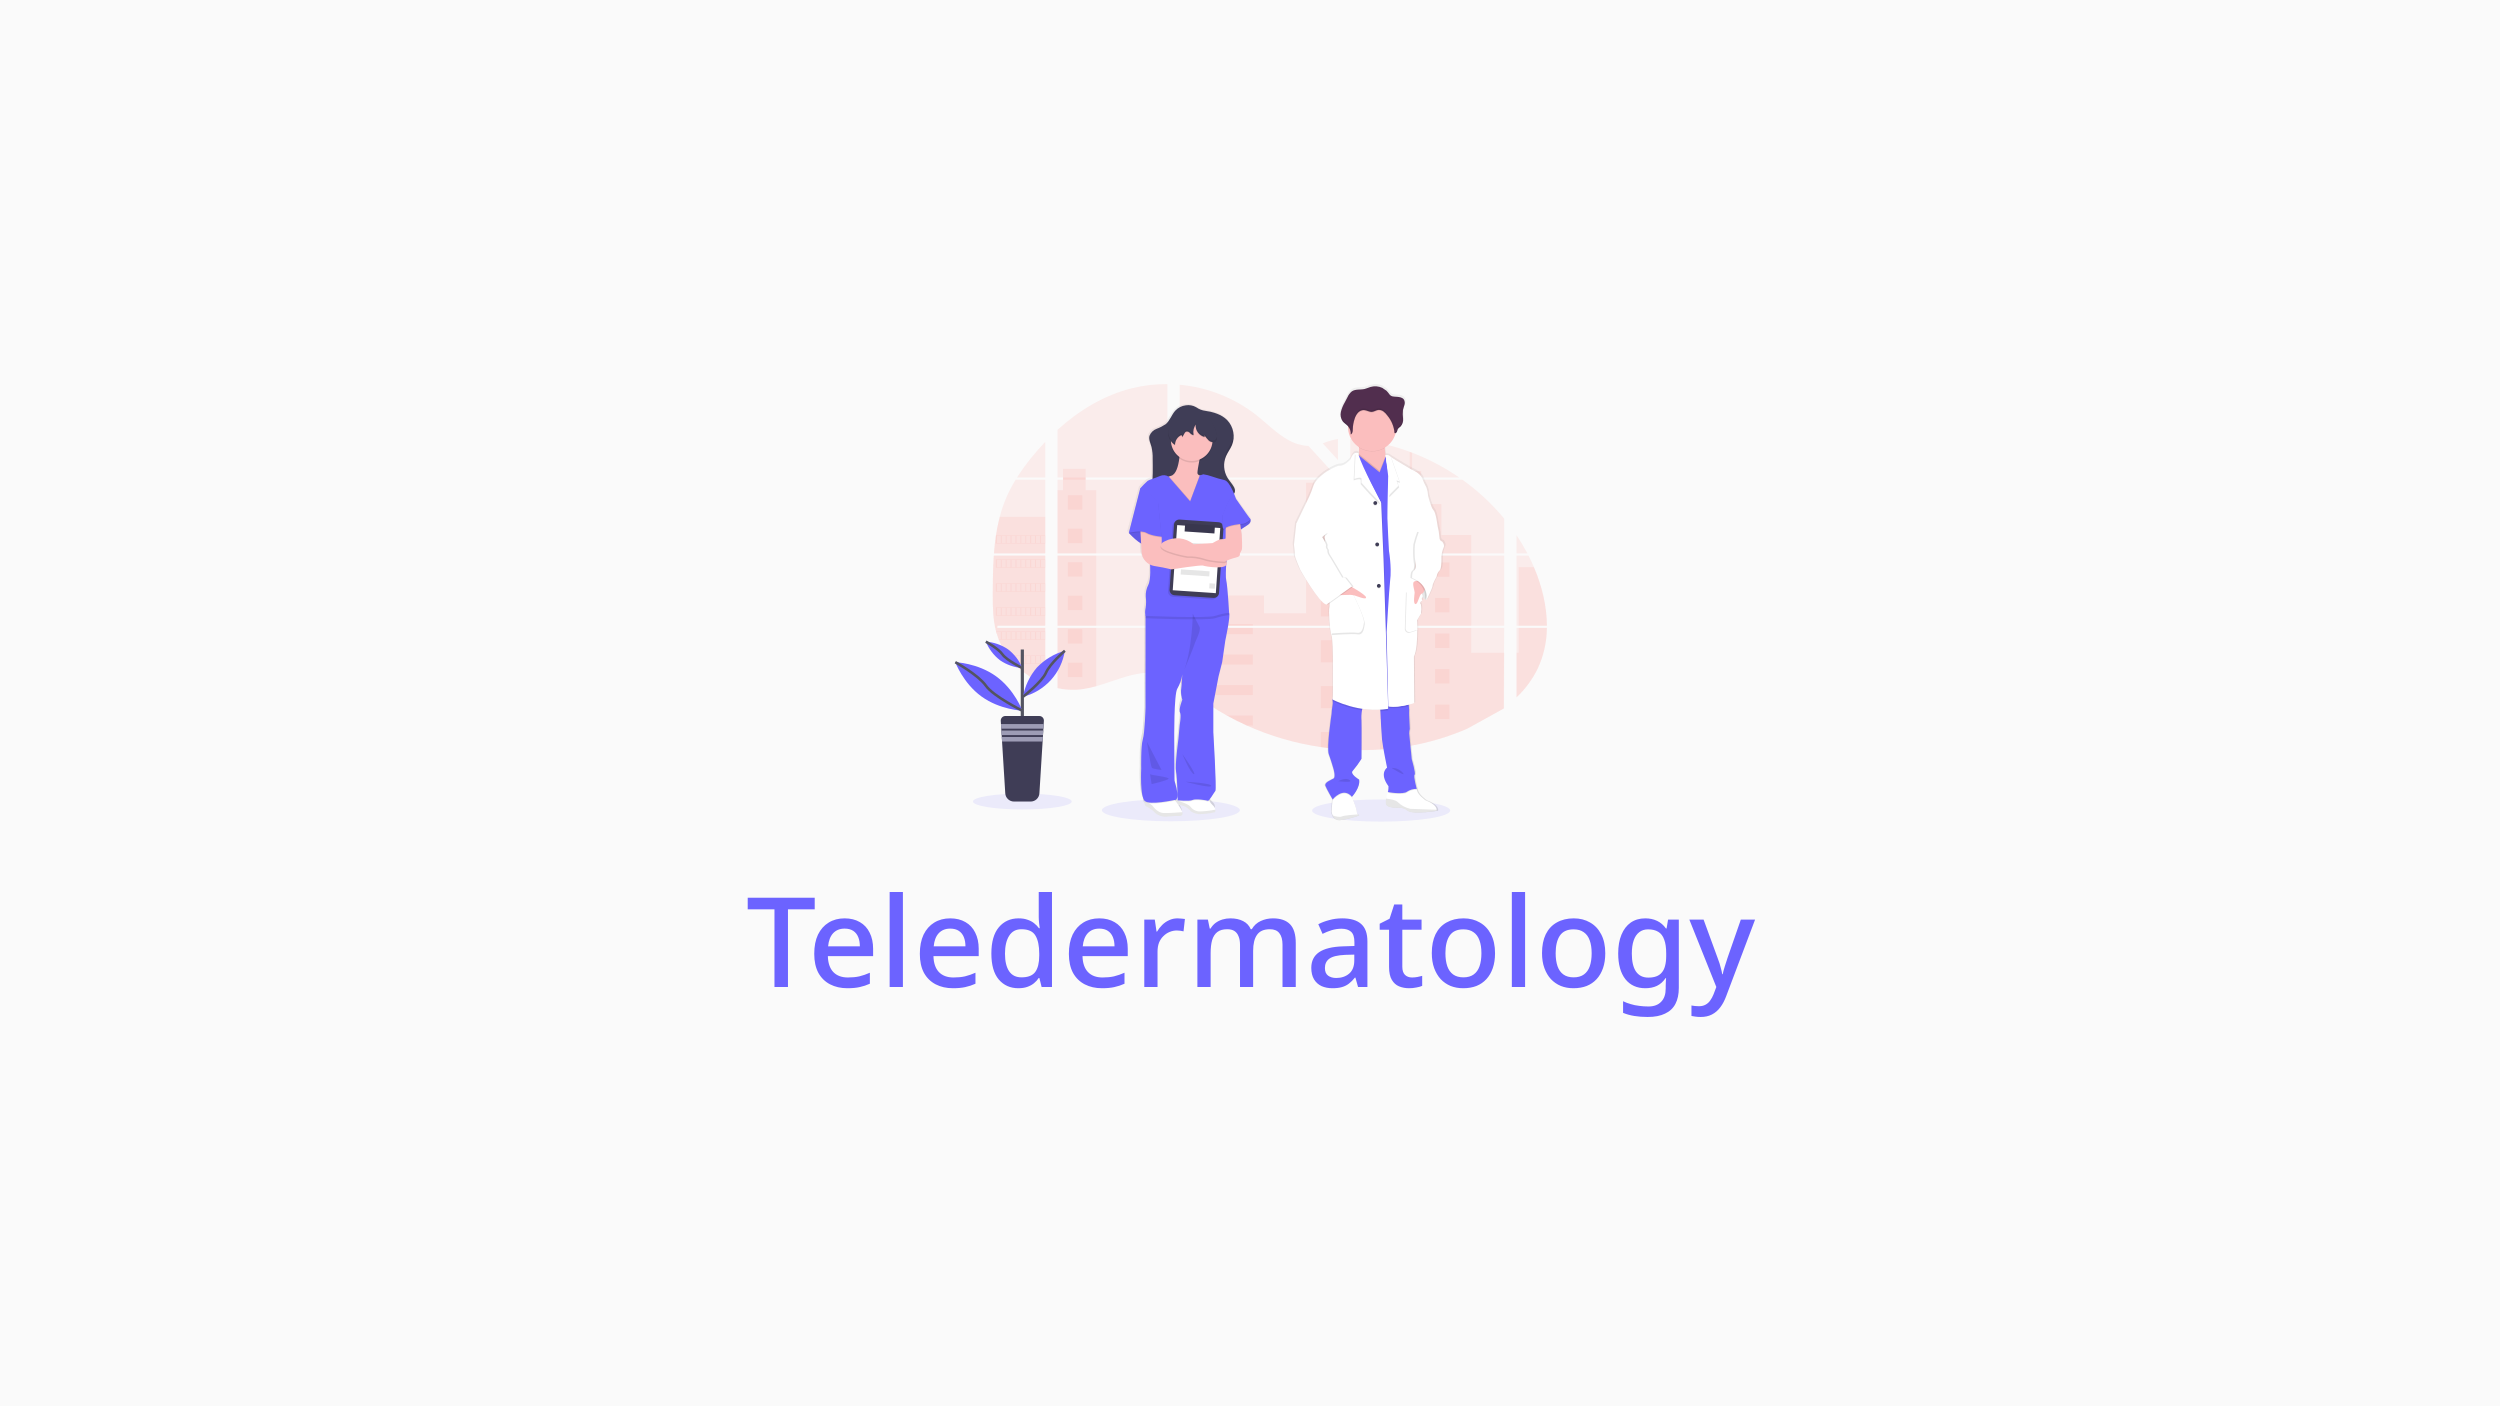 <svg width="1920" height="1080" viewBox="0 0 1920 1080" fill="none" xmlns="http://www.w3.org/2000/svg">
<rect width="1920" height="1080" fill="#FAFAFA"/>
<path d="M605.16 758H594.792V698.384H574.248V689.456H625.704V698.384H605.16V758ZM648.664 705.296C653.208 705.296 657.112 706.256 660.376 708.176C663.64 710.032 666.136 712.72 667.864 716.24C669.656 719.76 670.552 723.92 670.552 728.72V734.288H635.8C635.928 739.6 637.304 743.664 639.928 746.48C642.616 749.296 646.36 750.704 651.16 750.704C654.488 750.704 657.432 750.416 659.992 749.84C662.616 749.2 665.304 748.272 668.056 747.056V755.504C665.496 756.656 662.872 757.52 660.184 758.096C657.56 758.672 654.424 758.96 650.776 758.96C645.784 758.96 641.368 757.968 637.528 755.984C633.688 754 630.68 751.056 628.504 747.152C626.392 743.184 625.336 738.32 625.336 732.56C625.336 726.736 626.296 721.808 628.216 717.776C630.2 713.744 632.92 710.672 636.376 708.56C639.896 706.384 643.992 705.296 648.664 705.296ZM648.664 713.168C645.016 713.168 642.072 714.352 639.832 716.72C637.656 719.088 636.376 722.448 635.992 726.8H660.376C660.376 724.112 659.96 721.744 659.128 719.696C658.296 717.648 657.016 716.048 655.288 714.896C653.56 713.744 651.352 713.168 648.664 713.168ZM693.425 758H683.249V685.04H693.425V758ZM729.758 705.296C734.302 705.296 738.206 706.256 741.47 708.176C744.734 710.032 747.23 712.72 748.958 716.24C750.75 719.76 751.646 723.92 751.646 728.72V734.288H716.894C717.022 739.6 718.398 743.664 721.022 746.48C723.71 749.296 727.454 750.704 732.254 750.704C735.582 750.704 738.526 750.416 741.086 749.84C743.71 749.2 746.398 748.272 749.15 747.056V755.504C746.59 756.656 743.966 757.52 741.278 758.096C738.654 758.672 735.518 758.96 731.87 758.96C726.878 758.96 722.462 757.968 718.622 755.984C714.782 754 711.774 751.056 709.598 747.152C707.486 743.184 706.43 738.32 706.43 732.56C706.43 726.736 707.39 721.808 709.31 717.776C711.294 713.744 714.014 710.672 717.47 708.56C720.99 706.384 725.086 705.296 729.758 705.296ZM729.758 713.168C726.11 713.168 723.166 714.352 720.926 716.72C718.75 719.088 717.47 722.448 717.086 726.8H741.47C741.47 724.112 741.054 721.744 740.222 719.696C739.39 717.648 738.11 716.048 736.382 714.896C734.654 713.744 732.446 713.168 729.758 713.168ZM782.103 758.96C775.895 758.96 770.871 756.72 767.031 752.24C763.255 747.76 761.367 741.104 761.367 732.272C761.367 723.376 763.287 716.656 767.127 712.112C770.967 707.568 776.023 705.296 782.295 705.296C784.919 705.296 787.191 705.648 789.111 706.352C791.095 706.992 792.791 707.888 794.199 709.04C795.671 710.192 796.919 711.472 797.943 712.88H798.519C798.391 711.984 798.231 710.704 798.039 709.04C797.847 707.312 797.751 705.776 797.751 704.432V685.04H807.927V758H799.959L798.231 751.088H797.751C796.791 752.56 795.575 753.904 794.103 755.12C792.695 756.272 790.999 757.2 789.015 757.904C787.031 758.608 784.727 758.96 782.103 758.96ZM784.503 750.608C789.495 750.608 793.015 749.232 795.063 746.48C797.111 743.664 798.135 739.472 798.135 733.904V732.368C798.135 726.288 797.143 721.648 795.159 718.448C793.239 715.248 789.655 713.648 784.407 713.648C780.247 713.648 777.111 715.344 774.999 718.736C772.887 722.064 771.831 726.64 771.831 732.464C771.831 738.288 772.887 742.768 774.999 745.904C777.111 749.04 780.279 750.608 784.503 750.608ZM844.226 705.296C848.77 705.296 852.674 706.256 855.938 708.176C859.202 710.032 861.698 712.72 863.426 716.24C865.218 719.76 866.114 723.92 866.114 728.72V734.288H831.362C831.49 739.6 832.866 743.664 835.49 746.48C838.178 749.296 841.922 750.704 846.722 750.704C850.05 750.704 852.994 750.416 855.554 749.84C858.178 749.2 860.866 748.272 863.618 747.056V755.504C861.058 756.656 858.434 757.52 855.746 758.096C853.122 758.672 849.986 758.96 846.338 758.96C841.346 758.96 836.93 757.968 833.09 755.984C829.25 754 826.242 751.056 824.066 747.152C821.954 743.184 820.898 738.32 820.898 732.56C820.898 726.736 821.858 721.808 823.778 717.776C825.762 713.744 828.482 710.672 831.938 708.56C835.458 706.384 839.554 705.296 844.226 705.296ZM844.226 713.168C840.578 713.168 837.634 714.352 835.394 716.72C833.218 719.088 831.938 722.448 831.554 726.8H855.938C855.938 724.112 855.522 721.744 854.69 719.696C853.858 717.648 852.578 716.048 850.85 714.896C849.122 713.744 846.914 713.168 844.226 713.168ZM904.348 705.296C905.244 705.296 906.236 705.36 907.324 705.488C908.412 705.552 909.308 705.648 910.012 705.776L908.956 715.28C908.252 715.088 907.42 714.928 906.46 714.8C905.5 714.672 904.604 714.608 903.772 714.608C901.852 714.608 899.996 714.992 898.204 715.76C896.476 716.464 894.908 717.52 893.5 718.928C892.092 720.272 890.972 721.936 890.14 723.92C889.372 725.904 888.988 728.176 888.988 730.736V758H878.812V706.256H886.876L888.22 715.472H888.604C889.692 713.616 891.004 711.92 892.54 710.384C894.076 708.848 895.836 707.632 897.82 706.736C899.804 705.776 901.98 705.296 904.348 705.296ZM977.577 705.296C983.401 705.296 987.785 706.8 990.729 709.808C993.673 712.816 995.145 717.648 995.145 724.304V758H984.969V725.648C984.969 721.68 984.169 718.704 982.569 716.72C981.033 714.672 978.601 713.648 975.273 713.648C970.665 713.648 967.369 715.088 965.385 717.968C963.401 720.784 962.409 724.88 962.409 730.256V758H952.329V725.648C952.329 723.024 951.945 720.816 951.177 719.024C950.473 717.232 949.417 715.888 948.009 714.992C946.601 714.096 944.777 713.648 942.537 713.648C939.337 713.648 936.809 714.352 934.953 715.76C933.097 717.168 931.753 719.248 930.921 722C930.153 724.688 929.769 727.984 929.769 731.888V758H919.593V706.256H927.657L929.097 713.168H929.673C930.761 711.376 932.073 709.904 933.609 708.752C935.209 707.6 936.969 706.736 938.889 706.16C940.809 705.584 942.793 705.296 944.841 705.296C948.745 705.296 952.041 706 954.729 707.408C957.417 708.752 959.369 710.832 960.585 713.648H961.353C963.017 710.768 965.321 708.656 968.265 707.312C971.209 705.968 974.313 705.296 977.577 705.296ZM1030.78 705.296C1037.31 705.296 1042.17 706.736 1045.37 709.616C1048.57 712.432 1050.17 716.88 1050.17 722.96V758H1042.97L1040.96 750.8H1040.57C1039.1 752.656 1037.57 754.192 1035.97 755.408C1034.43 756.624 1032.64 757.52 1030.59 758.096C1028.61 758.672 1026.17 758.96 1023.29 758.96C1020.22 758.96 1017.44 758.416 1014.94 757.328C1012.51 756.176 1010.59 754.448 1009.18 752.144C1007.77 749.776 1007.07 746.832 1007.07 743.312C1007.07 738.064 1009.05 734.064 1013.02 731.312C1017.05 728.56 1023.17 727.056 1031.36 726.8L1040.19 726.512V723.632C1040.19 719.792 1039.33 717.104 1037.6 715.568C1035.87 714.032 1033.44 713.264 1030.3 713.264C1027.61 713.264 1025.05 713.648 1022.62 714.416C1020.19 715.184 1017.89 716.112 1015.71 717.2L1012.45 709.808C1014.88 708.528 1017.66 707.472 1020.8 706.64C1024 705.744 1027.33 705.296 1030.78 705.296ZM1033.18 733.328C1027.29 733.584 1023.2 734.576 1020.89 736.304C1018.65 737.968 1017.53 740.336 1017.53 743.408C1017.53 746.096 1018.33 748.048 1019.93 749.264C1021.6 750.48 1023.68 751.088 1026.17 751.088C1030.21 751.088 1033.53 749.968 1036.16 747.728C1038.78 745.488 1040.09 742.128 1040.09 737.648V733.136L1033.18 733.328ZM1084.47 750.704C1085.81 750.704 1087.19 750.576 1088.6 750.32C1090 750.064 1091.22 749.776 1092.24 749.456V757.136C1091.16 757.648 1089.68 758.064 1087.83 758.384C1085.97 758.768 1084.12 758.96 1082.26 758.96C1079.44 758.96 1076.85 758.48 1074.48 757.52C1072.18 756.56 1070.32 754.896 1068.92 752.528C1067.51 750.16 1066.8 746.864 1066.8 742.64V714.032H1059.6V709.424L1067.19 705.584L1070.74 694.64H1076.98V706.256H1091.76V714.032H1076.98V742.448C1076.98 745.264 1077.65 747.344 1079 748.688C1080.4 750.032 1082.23 750.704 1084.47 750.704ZM1148.19 732.08C1148.19 736.368 1147.62 740.176 1146.47 743.504C1145.31 746.832 1143.68 749.648 1141.57 751.952C1139.46 754.256 1136.9 756.016 1133.89 757.232C1130.88 758.384 1127.49 758.96 1123.71 758.96C1120.26 758.96 1117.06 758.384 1114.11 757.232C1111.17 756.016 1108.61 754.256 1106.43 751.952C1104.32 749.648 1102.66 746.832 1101.44 743.504C1100.23 740.176 1099.62 736.336 1099.62 731.984C1099.62 726.288 1100.58 721.456 1102.5 717.488C1104.48 713.52 1107.3 710.512 1110.95 708.464C1114.66 706.352 1119.01 705.296 1124 705.296C1128.74 705.296 1132.9 706.352 1136.48 708.464C1140.13 710.512 1142.98 713.52 1145.03 717.488C1147.14 721.456 1148.19 726.32 1148.19 732.08ZM1110.08 732.08C1110.08 735.92 1110.56 739.248 1111.52 742.064C1112.48 744.816 1113.99 746.928 1116.03 748.4C1118.08 749.872 1120.71 750.608 1123.91 750.608C1127.11 750.608 1129.73 749.872 1131.78 748.4C1133.83 746.928 1135.33 744.816 1136.29 742.064C1137.25 739.248 1137.73 735.92 1137.73 732.08C1137.73 728.112 1137.22 724.784 1136.19 722.096C1135.23 719.408 1133.73 717.36 1131.68 715.952C1129.7 714.48 1127.07 713.744 1123.81 713.744C1119.01 713.744 1115.52 715.344 1113.35 718.544C1111.17 721.744 1110.08 726.256 1110.08 732.08ZM1171.27 758H1161.09V685.04H1171.27V758ZM1232.85 732.08C1232.85 736.368 1232.27 740.176 1231.12 743.504C1229.97 746.832 1228.34 749.648 1226.23 751.952C1224.11 754.256 1221.55 756.016 1218.55 757.232C1215.54 758.384 1212.15 758.96 1208.37 758.96C1204.91 758.96 1201.71 758.384 1198.77 757.232C1195.83 756.016 1193.27 754.256 1191.09 751.952C1188.98 749.648 1187.31 746.832 1186.1 743.504C1184.88 740.176 1184.27 736.336 1184.27 731.984C1184.27 726.288 1185.23 721.456 1187.15 717.488C1189.14 713.52 1191.95 710.512 1195.6 708.464C1199.31 706.352 1203.67 705.296 1208.66 705.296C1213.39 705.296 1217.55 706.352 1221.14 708.464C1224.79 710.512 1227.63 713.52 1229.68 717.488C1231.79 721.456 1232.85 726.32 1232.85 732.08ZM1194.74 732.08C1194.74 735.92 1195.22 739.248 1196.18 742.064C1197.14 744.816 1198.64 746.928 1200.69 748.4C1202.74 749.872 1205.36 750.608 1208.56 750.608C1211.76 750.608 1214.39 749.872 1216.43 748.4C1218.48 746.928 1219.99 744.816 1220.95 742.064C1221.91 739.248 1222.39 735.92 1222.39 732.08C1222.39 728.112 1221.87 724.784 1220.85 722.096C1219.89 719.408 1218.39 717.36 1216.34 715.952C1214.35 714.48 1211.73 713.744 1208.47 713.744C1203.67 713.744 1200.18 715.344 1198 718.544C1195.83 721.744 1194.74 726.256 1194.74 732.08ZM1263.61 705.296C1266.93 705.296 1269.94 705.936 1272.63 707.216C1275.32 708.496 1277.59 710.448 1279.45 713.072H1279.93L1281.08 706.256H1289.33V758.672C1289.33 763.536 1288.47 767.632 1286.74 770.96C1285.01 774.288 1282.36 776.784 1278.77 778.448C1275.25 780.176 1270.81 781.04 1265.43 781.04C1261.72 781.04 1258.29 780.784 1255.16 780.272C1252.02 779.76 1249.14 778.96 1246.52 777.872V768.944C1248.37 769.84 1250.33 770.576 1252.37 771.152C1254.42 771.792 1256.6 772.24 1258.9 772.496C1261.21 772.816 1263.57 772.976 1266.01 772.976C1270.23 772.976 1273.49 771.76 1275.8 769.328C1278.1 766.96 1279.25 763.6 1279.25 759.248V757.52C1279.25 756.688 1279.29 755.6 1279.35 754.256C1279.41 752.848 1279.48 751.824 1279.54 751.184H1279.16C1277.37 753.872 1275.16 755.856 1272.53 757.136C1269.97 758.352 1267 758.96 1263.61 758.96C1257.08 758.96 1251.96 756.624 1248.25 751.952C1244.6 747.216 1242.77 740.656 1242.77 732.272C1242.77 726.64 1243.61 721.84 1245.27 717.872C1246.93 713.84 1249.3 710.736 1252.37 708.56C1255.51 706.384 1259.25 705.296 1263.61 705.296ZM1265.72 713.744C1263.03 713.744 1260.76 714.48 1258.9 715.952C1257.05 717.36 1255.64 719.44 1254.68 722.192C1253.72 724.944 1253.24 728.336 1253.24 732.368C1253.24 738.384 1254.29 742.96 1256.41 746.096C1258.58 749.232 1261.75 750.8 1265.91 750.8C1268.34 750.8 1270.39 750.48 1272.05 749.84C1273.78 749.2 1275.19 748.208 1276.28 746.864C1277.43 745.52 1278.26 743.824 1278.77 741.776C1279.35 739.664 1279.64 737.136 1279.64 734.192V732.272C1279.64 727.856 1279.13 724.304 1278.1 721.616C1277.14 718.864 1275.64 716.88 1273.59 715.664C1271.54 714.384 1268.92 713.744 1265.72 713.744ZM1297.41 706.256H1308.35L1319.1 735.632C1319.68 737.104 1320.19 738.544 1320.64 739.952C1321.09 741.36 1321.47 742.768 1321.79 744.176C1322.18 745.52 1322.46 746.864 1322.66 748.208H1323.04C1323.36 746.544 1323.87 744.592 1324.58 742.352C1325.28 740.048 1326.02 737.776 1326.78 735.536L1336.96 706.256H1347.9L1325.73 765.008C1324.51 768.336 1323.01 771.184 1321.22 773.552C1319.42 775.984 1317.28 777.84 1314.78 779.12C1312.35 780.4 1309.47 781.04 1306.14 781.04C1304.54 781.04 1303.17 780.944 1302.02 780.752C1300.86 780.624 1299.87 780.464 1299.04 780.272V772.208C1299.74 772.336 1300.58 772.464 1301.54 772.592C1302.56 772.72 1303.62 772.784 1304.7 772.784C1306.69 772.784 1308.38 772.4 1309.79 771.632C1311.26 770.864 1312.48 769.776 1313.44 768.368C1314.46 766.96 1315.33 765.36 1316.03 763.568L1318.14 758L1297.41 706.256Z" fill="#6C63FF"/>
<g clip-path="url(#clip0_1_2)">
<path opacity="0.1" d="M763.229 426.694H802.732V480.56H766.117C766.024 481.114 765.93 481.668 765.825 482.222H802.732V525.655C802.667 525.643 802.605 525.619 802.549 525.585C801.511 525.172 800.473 524.735 799.435 524.273C799.214 524.172 798.995 524.066 798.769 523.969C797.731 523.479 796.693 522.96 795.655 522.412C795.294 522.221 794.931 522.022 794.578 521.82C788.815 518.603 783.577 514.525 779.046 509.725C778.908 509.596 778.786 509.456 778.657 509.336C778.027 508.65 777.41 507.957 776.808 507.249C776.582 506.989 776.364 506.724 776.141 506.47C775.434 505.606 774.748 504.711 774.086 503.811C773.985 503.673 773.891 503.543 773.794 503.422C771.083 499.67 768.834 495.604 767.098 491.312C767.044 491.183 766.993 491.043 766.943 490.923C766.405 489.559 765.919 488.178 765.498 486.766C765.319 486.178 765.143 485.598 764.995 484.987C764.941 484.812 764.898 484.632 764.857 484.457C762.67 475.832 762.416 466.869 762.416 457.947V454.836C762.448 451.194 762.49 447.556 762.545 443.922C762.565 442.987 762.585 442.048 762.603 441.106C762.658 438.72 762.736 436.329 762.837 433.933C762.861 433.271 762.891 432.605 762.927 431.947C762.943 431.566 762.962 431.184 762.985 430.803C763.052 429.425 763.133 428.055 763.229 426.694Z" fill="#FF7364"/>
<path opacity="0.1" d="M802.732 366.719H781.061C784.586 361.207 788.434 355.91 792.587 350.855C795.81 346.899 799.205 343.043 802.732 339.328V366.719Z" fill="#FF7364"/>
<path opacity="0.1" d="M802.732 368.377V425.028H763.354C763.354 424.864 763.377 424.696 763.393 424.533C763.427 424.085 763.463 423.641 763.502 423.193C763.541 422.671 763.592 422.15 763.641 421.636C763.689 421.122 763.742 420.498 763.804 419.934C763.866 419.37 763.916 418.797 763.979 418.233C764.041 417.669 764.103 417.103 764.174 416.542C764.245 415.981 764.312 415.413 764.384 414.852C764.443 414.389 764.501 413.921 764.567 413.454C764.657 412.796 764.75 412.137 764.844 411.483C764.852 411.383 764.868 411.284 764.891 411.187C765.603 406.398 766.57 401.652 767.788 396.966C769.067 392.051 770.699 387.235 772.673 382.556C774.771 377.655 777.229 372.916 780.025 368.377H802.732Z" fill="#FF7364"/>
<path opacity="0.1" d="M812.169 426.693V480.558H896.547V426.693H812.169ZM812.169 482.225V528.486C812.652 528.583 813.126 528.682 813.605 528.763C814.252 528.888 814.898 529 815.544 529.099L815.934 529.153C816.19 529.196 816.452 529.23 816.712 529.262C817.362 529.355 818.013 529.426 818.651 529.488C818.955 529.519 819.27 529.542 819.578 529.57L820.329 529.624C820.744 529.654 821.142 529.678 821.548 529.695C821.797 529.695 822.046 529.714 822.298 529.722C822.55 529.731 822.687 529.722 822.89 529.722H825.059C825.394 529.722 825.728 529.722 826.059 529.692H826.078C826.309 529.696 826.541 529.687 826.771 529.664C826.837 529.668 826.903 529.668 826.969 529.664C827.161 529.668 827.354 529.66 827.545 529.64C827.591 529.637 827.638 529.637 827.684 529.64C828.116 529.613 828.552 529.578 828.991 529.539C829.43 529.501 829.847 529.453 830.288 529.401L831.171 529.291C834.782 528.786 838.353 528.026 841.856 527.018C849.731 524.821 857.427 521.752 865.298 519.502C875.467 516.601 886.708 515.172 896.533 518.704V482.221L812.169 482.225ZM896.547 366.717V295.007C887.31 294.906 878.098 295.985 869.135 298.22C847.768 303.589 828.581 315.237 812.17 330.113V366.715H816.417V368.377H812.17V425.021H896.548V368.377H833.785V366.715L896.547 366.717ZM1004.95 342.494C999.576 342.211 994.341 340.689 989.652 338.048C980.566 333.107 973.307 325.467 965.19 319.026C948.14 305.629 927.578 297.455 905.987 295.491V366.719H1026.43L1026.73 366.41L1004.95 342.494ZM1015.92 340.554L1027.56 353.331V337.186C1023.55 337.79 1019.64 338.914 1015.92 340.531V340.554ZM1027.56 539.983V482.227H1002.75C1002.68 481.981 1002.61 481.732 1002.54 481.483C1002.61 481.732 1002.67 481.981 1002.74 482.227H905.987V523.986C906.905 524.668 907.812 525.388 908.711 526.111C909.682 526.906 910.646 527.709 911.603 528.522L912.573 529.32C913.036 529.71 913.507 530.099 913.975 530.469C914.911 531.225 915.854 531.972 916.805 532.712C917.279 533.082 917.757 533.451 918.237 533.821C925.84 539.633 933.86 544.88 942.232 549.517C944.108 550.564 946.003 551.573 947.911 552.558C949.179 553.212 950.457 553.853 951.745 554.482C953.675 555.424 955.622 556.332 957.583 557.207C975.671 565.329 994.797 570.902 1014.42 573.765C1018.77 574.406 1023.15 574.914 1027.54 575.289V539.966H1027.93L1027.56 539.983ZM905.987 368.377V425.021H1027.57V368.377H905.987ZM905.987 426.686V480.56H1027.57V426.693L905.987 426.686ZM1037 337.108V355.138L1051.84 338.836C1046.92 338.022 1041.98 337.446 1037 337.108ZM1037 426.694V480.56H1155.24V426.693L1037 426.694ZM1154.82 544.246L1155.23 482.227H1036.99V575.904C1044.61 576.221 1052.24 576.129 1059.85 575.627H1059.99C1063.62 575.393 1067.24 575.061 1070.84 574.631H1070.92C1090.13 572.394 1108.91 567.376 1126.67 559.733M1178.06 435.542C1177.61 434.503 1177.15 433.465 1176.68 432.427C1175.8 430.487 1174.87 428.587 1173.9 426.699H1164.68V480.561H1188C1187.98 465.304 1184.12 449.729 1178.05 435.543L1178.06 435.542ZM1164.69 482.227V535.572C1171.32 529.342 1176.78 521.979 1180.81 513.828C1185.49 503.944 1187.94 493.156 1188 482.221L1164.69 482.227ZM1164.69 410.997V425.021H1173.06C1170.52 420.2 1167.72 415.518 1164.68 410.997H1164.69ZM1084.49 347.675C1083.88 347.438 1083.26 347.2 1082.64 346.974C1076.12 344.561 1069.45 342.555 1062.67 340.969L1039.95 365.91L1039.5 366.389L1039.79 366.705H1120.68C1109.41 358.95 1097.27 352.561 1084.49 347.671V347.675ZM1123.04 368.377H1038.65L1036.98 369.892V425.021H1155.23V398.315C1145.85 386.972 1135.03 376.907 1123.04 368.377Z" fill="#FF7364"/>
<path opacity="0.1" d="M802.732 396.957V425.029H763.354C763.354 424.865 763.377 424.698 763.393 424.534C763.427 424.087 763.463 423.642 763.502 423.194C763.541 422.672 763.592 422.151 763.641 421.637C763.689 421.123 763.742 420.499 763.804 419.936C763.866 419.372 763.916 418.798 763.979 418.234C764.041 417.67 764.103 417.105 764.174 416.544C764.245 415.982 764.312 415.414 764.384 414.853C764.443 414.39 764.501 413.922 764.567 413.455C764.657 412.797 764.75 412.139 764.844 411.485C764.852 411.385 764.868 411.286 764.891 411.188C765.604 406.4 766.572 401.654 767.79 396.969L802.732 396.957Z" fill="#FF7364"/>
<path opacity="0.1" d="M763.229 426.694H802.732V480.56H766.117C766.024 481.114 765.93 481.668 765.825 482.222H802.732V525.655C802.667 525.643 802.605 525.619 802.549 525.585C801.511 525.172 800.473 524.735 799.435 524.273C799.214 524.172 798.995 524.066 798.769 523.969C797.731 523.479 796.693 522.96 795.655 522.412C795.294 522.221 794.931 522.022 794.578 521.82C788.815 518.603 783.577 514.525 779.046 509.725C778.908 509.596 778.786 509.456 778.657 509.336C778.027 508.65 777.41 507.957 776.808 507.249C776.582 506.989 776.364 506.724 776.141 506.47C775.434 505.606 774.748 504.711 774.086 503.811C773.985 503.673 773.891 503.543 773.794 503.422C771.083 499.67 768.834 495.604 767.098 491.312C767.044 491.183 766.993 491.043 766.943 490.923C766.405 489.559 765.919 488.178 765.498 486.766C765.319 486.178 765.143 485.598 764.995 484.987C764.941 484.812 764.898 484.632 764.857 484.457C762.67 475.832 762.416 466.869 762.416 457.947V454.836C762.448 451.194 762.49 447.556 762.545 443.922C762.565 442.987 762.585 442.048 762.603 441.106C762.658 438.72 762.736 436.329 762.837 433.933C762.861 433.271 762.891 432.605 762.927 431.947C762.943 431.566 762.962 431.184 762.985 430.803C763.052 429.425 763.133 428.055 763.229 426.694Z" fill="#FF7364"/>
<path opacity="0.1" d="M841.87 376.491V425.026H812.165V376.491H816.4V360.058H833.785V376.491H841.87Z" fill="#FF7364"/>
<path opacity="0.1" d="M841.866 426.69H812.165V480.556H841.866V426.69Z" fill="#FF7364"/>
<path opacity="0.1" d="M812.169 482.227H841.87V527.008C838.367 528.017 834.796 528.775 831.185 529.277C830.889 529.32 830.598 529.355 830.302 529.387C829.865 529.437 829.433 529.484 829.001 529.525L827.698 529.631H827.559L826.983 529.663H826.785C826.551 529.663 826.322 529.69 826.092 529.693H826.073C825.738 529.693 825.407 529.717 825.073 529.724H822.316C822.064 529.729 821.812 529.719 821.561 529.693C821.162 529.677 820.757 529.654 820.347 529.622L819.596 529.568C819.284 529.545 818.973 529.514 818.665 529.483C818.011 529.425 817.365 529.351 816.726 529.261L815.947 529.151L815.558 529.097C814.912 529 814.265 528.89 813.619 528.766C813.137 528.68 812.662 528.583 812.183 528.482L812.169 482.227Z" fill="#FF7364"/>
<path opacity="0.1" d="M1027.56 370.761H1003.06V425.023H1027.56V370.761Z" fill="#FF7364"/>
<path opacity="0.1" d="M1027.56 426.689V480.558H905.985V457.329H970.74V471.035H1003.06V426.696L1027.56 426.689Z" fill="#FF7364"/>
<path opacity="0.1" d="M1027.95 539.985C1027.81 539.989 1027.68 539.981 1027.56 539.962V575.295C1023.17 574.934 1018.79 574.429 1014.44 573.78C994.811 570.918 975.677 565.349 957.58 557.231C952.356 554.873 947.239 552.304 942.227 549.524C933.859 544.884 925.84 539.638 918.237 533.828C916.322 532.364 914.435 530.867 912.577 529.338C911.289 528.272 910.012 527.181 908.711 526.125C907.816 525.396 906.911 524.677 905.987 523.991V482.225H1002.74C1002.67 481.976 1002.61 481.731 1002.54 481.481C1002.62 481.731 1002.68 481.976 1002.75 482.225H1027.56V539.958C1027.69 539.962 1027.82 539.974 1027.95 539.985Z" fill="#FF7364"/>
<path opacity="0.1" d="M1091.44 366.717H1075.48V361.757H1082.63V346.979C1083.25 347.208 1083.87 347.441 1084.48 347.681V361.757H1091.43L1091.44 366.717Z" fill="#FF7364"/>
<path opacity="0.1" d="M1129.89 425.028H1051.53C1051.54 425.029 1051.55 425.029 1051.56 425.028H1036.99V370.765H1041.11V410.872H1059.93V387.119H1075.48V368.377H1091.44V387.131H1106.98V410.885H1129.9L1129.89 425.028Z" fill="#FF7364"/>
<path opacity="0.1" d="M1036.99 426.694V480.56H1129.9V426.694H1036.99ZM1155.1 543.962L1155.24 501.323H1129.89V482.242H1036.99V575.908C1044.61 576.225 1052.24 576.133 1059.85 575.631H1059.99C1063.62 575.398 1067.24 575.066 1070.84 574.635H1070.92C1090.13 572.399 1108.91 567.38 1126.67 559.737" fill="#FF7364"/>
<path opacity="0.1" d="M1166.31 482.227H1187.98C1187.92 493.16 1185.47 503.948 1180.79 513.831C1176.76 521.985 1171.3 529.353 1164.68 535.585V501.311H1166.31L1166.31 482.227Z" fill="#FF7364"/>
<path opacity="0.1" d="M1188 480.56H1166.31V435.542H1178.05C1184.12 449.726 1187.98 465.303 1188 480.56Z" fill="#FF7364"/>
<path opacity="0.1" d="M1027.56 385.846H1014.44V402.858H1027.56V385.846Z" fill="#FF7364"/>
<path opacity="0.1" d="M1027.56 421.111H1014.44V425.028H1027.56V421.111Z" fill="#FF7364"/>
<path opacity="0.1" d="M1027.56 426.69H1014.44V438.119H1027.56V426.69Z" fill="#FF7364"/>
<path opacity="0.1" d="M1027.56 456.374H1014.44V473.386H1027.56V456.374Z" fill="#FF7364"/>
<path opacity="0.1" d="M1027.56 491.638H1014.44V508.65H1027.56V491.638Z" fill="#FF7364"/>
<path opacity="0.1" d="M1027.56 539.959C1027.69 539.955 1027.82 539.964 1027.95 539.987C1027.82 539.99 1027.69 539.983 1027.56 539.963V543.916H1014.44V526.903H1027.56V539.959Z" fill="#FF7364"/>
<path opacity="0.1" d="M1027.56 562.162V575.3C1023.17 574.939 1018.79 574.434 1014.44 573.786V562.162H1027.56Z" fill="#FF7364"/>
<path opacity="0.1" d="M962.223 479.31H905.985V480.56H962.223V479.31Z" fill="#FF7364"/>
<path opacity="0.1" d="M962.223 482.222H905.985V487.012H962.223V482.222Z" fill="#FF7364"/>
<path opacity="0.1" d="M962.223 502.713H905.985V510.415H962.223V502.713Z" fill="#FF7364"/>
<path opacity="0.1" d="M962.223 526.116V533.818H918.235C916.32 532.359 914.434 530.862 912.576 529.325C911.283 528.262 910.006 527.171 908.71 526.116H962.223Z" fill="#FF7364"/>
<path opacity="0.1" d="M962.225 549.514V557.236H957.58C952.356 554.879 947.239 552.31 942.227 549.529L962.225 549.514Z" fill="#FF7364"/>
<path opacity="0.1" d="M1070.92 431.913H1059.84V442.988H1070.92V431.913Z" fill="#FF7364"/>
<path opacity="0.1" d="M831.212 380.313H820.14V391.388H831.212V380.313Z" fill="#FF7364"/>
<path opacity="0.1" d="M831.212 406.037H820.14V417.112H831.212V406.037Z" fill="#FF7364"/>
<path opacity="0.1" d="M831.212 431.76H820.14V442.835H831.212V431.76Z" fill="#FF7364"/>
<path opacity="0.1" d="M831.212 457.48H820.14V468.555H831.212V457.48Z" fill="#FF7364"/>
<path opacity="0.1" d="M831.212 483.203H820.14V494.279H831.212V483.203Z" fill="#FF7364"/>
<path opacity="0.1" d="M831.212 508.927H820.14V520.002H831.212V508.927Z" fill="#FF7364"/>
<path opacity="0.1" d="M1113.18 431.913H1102.11V442.988H1113.18V431.913Z" fill="#FF7364"/>
<path opacity="0.1" d="M1070.92 459.228H1059.84V470.304H1070.92V459.228Z" fill="#FF7364"/>
<path opacity="0.1" d="M1113.18 459.228H1102.11V470.304H1113.18V459.228Z" fill="#FF7364"/>
<path opacity="0.1" d="M1070.92 486.541H1059.84V497.616H1070.92V486.541Z" fill="#FF7364"/>
<path opacity="0.1" d="M1113.18 486.541H1102.11V497.616H1113.18V486.541Z" fill="#FF7364"/>
<path opacity="0.1" d="M1070.92 513.857H1059.84V524.932H1070.92V513.857Z" fill="#FF7364"/>
<path opacity="0.1" d="M1113.18 513.857H1102.11V524.932H1113.18V513.857Z" fill="#FF7364"/>
<path opacity="0.1" d="M1070.92 541.174H1059.84V552.249H1070.92V541.174Z" fill="#FF7364"/>
<path opacity="0.1" d="M1113.18 541.174H1102.11V552.249H1113.18V541.174Z" fill="#FF7364"/>
<path opacity="0.1" d="M1059.84 575.631V568.49H1070.91V574.616L1059.84 575.631Z" fill="#FF7364"/>
<path opacity="0.1" d="M764.848 411.176V417.511H802.732V411.176H764.848ZM768.62 417.114H765.504V411.572H768.617L768.62 417.114ZM772.392 417.114H769.279V411.572H772.393L772.392 417.114ZM776.157 417.114H773.043V411.572H776.157V417.114ZM779.928 417.114H776.815V411.572H779.928V417.114ZM783.696 417.114H780.582V411.572H783.696V417.114ZM787.468 417.114H784.355V411.572H787.469L787.468 417.114ZM791.239 417.114H788.126V411.572H791.239V417.114ZM795.007 417.114H791.893V411.572H795.007V417.114ZM798.775 417.114H795.661V411.572H798.775V417.114ZM802.546 417.114H799.439V411.572H802.553L802.546 417.114Z" fill="#FF7364"/>
<path opacity="0.1" d="M764.848 429.618V435.953H802.732V429.618H764.848ZM768.62 435.557H765.504V430.014H768.617L768.62 435.557ZM772.392 435.557H769.279V430.014H772.393L772.392 435.557ZM776.157 435.557H773.043V430.014H776.157V435.557ZM779.928 435.557H776.815V430.014H779.928V435.557ZM783.696 435.557H780.582V430.014H783.696V435.557ZM787.468 435.557H784.355V430.014H787.469L787.468 435.557ZM791.239 435.557H788.126V430.014H791.239V435.557ZM795.007 435.557H791.893V430.014H795.007V435.557ZM798.775 435.557H795.661V430.014H798.775V435.557ZM802.546 435.557H799.439V430.014H802.553L802.546 435.557Z" fill="#FF7364"/>
<path opacity="0.1" d="M764.848 448.065V454.397H802.732V448.065H764.848ZM768.62 453.995H765.504V448.453H768.617L768.62 453.995ZM772.392 453.995H769.279V448.453H772.393L772.392 453.995ZM776.157 453.995H773.043V448.453H776.157V453.995ZM779.928 453.995H776.815V448.453H779.928V453.995ZM783.696 453.995H780.582V448.453H783.696V453.995ZM787.468 453.995H784.355V448.453H787.469L787.468 453.995ZM791.239 453.995H788.126V448.453H791.239V453.995ZM795.007 453.995H791.893V448.453H795.007V453.995ZM798.775 453.995H795.661V448.453H798.775V453.995ZM802.546 453.995H799.439V448.453H802.553L802.546 453.995Z" fill="#FF7364"/>
<path opacity="0.1" d="M764.848 466.507V472.839H802.732V466.507H764.848ZM768.62 472.441H765.504V466.899H768.617L768.62 472.441ZM772.392 472.441H769.279V466.899H772.393L772.392 472.441ZM776.157 472.441H773.043V466.899H776.157V472.441ZM779.928 472.441H776.815V466.899H779.928V472.441ZM783.696 472.441H780.582V466.899H783.696V472.441ZM787.468 472.441H784.355V466.899H787.469L787.468 472.441ZM791.239 472.441H788.126V466.899H791.239V472.441ZM795.007 472.441H791.893V466.899H795.007V472.441ZM798.775 472.441H795.661V466.899H798.775V472.441ZM802.546 472.441H799.439V466.899H802.553L802.546 472.441Z" fill="#FF7364"/>
<path opacity="0.1" d="M765.031 484.941C765.179 485.541 765.354 486.133 765.534 486.72V485.341H768.648V490.874H766.97C767.015 491.006 767.065 491.136 767.123 491.263H802.748V484.94L765.031 484.941ZM772.428 490.876H769.314V485.343H772.428V490.876ZM776.193 490.876H773.079V485.343H776.193V490.876ZM779.964 490.876H776.851V485.343H779.964V490.876ZM783.732 490.876H780.618V485.343H783.731L783.732 490.876ZM787.504 490.876H784.39V485.343H787.504V490.876ZM791.275 490.876H788.163V485.343H791.277L791.275 490.876ZM795.043 490.876H791.929V485.343H795.043V490.876ZM798.811 490.876H795.698V485.343H798.812L798.811 490.876ZM802.582 490.876H799.468V485.343H802.582V490.876Z" fill="#FF7364"/>
<path opacity="0.1" d="M773.806 503.378C773.907 503.503 774.001 503.642 774.098 503.767H776.158V506.426L776.824 507.205V503.751H779.938V509.336H778.657C778.781 509.465 778.902 509.601 779.046 509.725H802.732V503.378H773.806ZM783.719 509.336H780.603V503.78H783.719V509.336ZM787.491 509.336H784.377V503.78H787.491V509.336ZM791.263 509.336H788.152V503.78H791.266L791.263 509.336ZM795.031 509.336H791.917V503.78H795.031V509.336ZM798.798 509.336H795.684V503.78H798.798V509.336ZM802.57 509.336H799.455V503.78H802.568L802.57 509.336Z" fill="#FF7364"/>
<path opacity="0.1" d="M794.589 521.824C794.947 522.027 795.309 522.214 795.67 522.412V522.216H798.784V523.972C799.01 524.069 799.225 524.174 799.446 524.275V522.215H802.56V525.588C802.619 525.614 802.68 525.637 802.743 525.654V521.823L794.589 521.824Z" fill="#FF7364"/>
<path opacity="0.1" d="M1002.54 481.487C1002.61 481.736 1002.67 481.986 1002.74 482.231C1002.68 481.981 1002.62 481.732 1002.54 481.484L1002.54 481.487ZM816.416 366.719V368.381H833.805V366.719H816.416ZM1002.54 481.487C1002.61 481.736 1002.67 481.986 1002.74 482.231C1002.68 481.981 1002.62 481.732 1002.54 481.484L1002.54 481.487ZM1002.54 481.491C1002.61 481.74 1002.67 481.99 1002.74 482.235C1002.68 481.981 1002.62 481.732 1002.54 481.484L1002.54 481.491Z" fill="#FF7364"/>
<path opacity="0.1" d="M899.238 630.744C928.492 630.744 952.207 626.933 952.207 622.233C952.207 617.533 928.492 613.723 899.238 613.723C869.984 613.723 846.269 617.533 846.269 622.233C846.269 626.933 869.984 630.744 899.238 630.744Z" fill="#6C63FF"/>
<path d="M960.22 397.202C960.207 397.149 960.178 397.101 960.139 397.063C959.328 396.264 949.001 381.653 949.001 381.653C949.001 381.653 948.458 380.022 947.577 377.901C947.859 377.535 948.071 377.12 948.201 376.677C948.249 376.486 948.283 376.292 948.304 376.096C948.304 376.037 948.347 375.988 948.364 375.927C948.552 375.19 948.534 374.414 948.309 373.687C948.249 373.873 948.174 374.055 948.086 374.23C947.882 373.597 947.609 372.987 947.272 372.414C945.902 370.058 943.948 368.064 942.504 365.763C940.324 362.189 939.457 357.966 940.054 353.822V354.464C940.109 353.642 940.218 352.824 940.381 352.016C940.608 351.097 940.912 350.199 941.288 349.331C942.582 346.367 944.675 343.788 945.946 340.816C946.374 339.813 946.699 338.77 946.916 337.701C947.364 335.917 947.527 334.072 947.399 332.237C947.386 332.673 947.34 333.107 947.261 333.536C947.122 329.125 945.34 324.924 942.265 321.759C937.816 317.294 931.445 315.566 925.347 314.646C922.784 314.35 920.336 313.419 918.224 311.938C915.778 310.509 912.915 309.962 910.114 310.39C906.965 310.73 904.039 312.178 901.856 314.475C898.954 317.661 897.701 322.174 894.313 324.867C892.114 326.307 889.752 327.482 887.278 328.369C886.076 328.807 884.976 329.485 884.045 330.362C883.114 331.239 882.371 332.296 881.862 333.47V333.557L881.829 333.644C881.035 336.461 882.567 339.325 883.376 342.14C884.08 345.082 884.393 348.105 884.307 351.129C884.366 354.805 884.42 358.483 884.361 362.159C884.333 363.607 884.286 365.062 884.167 366.508C882.878 366.897 881.627 367.4 880.427 368.01C878.399 369.808 876.471 371.716 874.652 373.726L865.75 407.77L865.87 407.908L865.75 408.371L866.2 408.269C868.887 411.201 871.943 413.771 875.292 415.914L875.679 422.592C875.884 424.603 876.6 426.528 877.757 428.185C878.915 429.842 880.477 431.175 882.294 432.059C882.432 434.382 882.874 443.811 880.837 447.539C879.425 450.269 878.762 453.323 878.913 456.392C879.296 459.263 879.263 462.175 878.815 465.037C878.342 467.028 878.307 469.098 878.712 471.104V472.893C878.712 478.925 878.784 498.241 878.712 500.436C878.61 503.019 878.712 541.221 878.712 541.221C878.712 541.221 878.208 560.314 876.584 565.486C874.961 570.658 875.371 587.78 875.371 587.78C875.371 587.78 874.353 608.179 877.947 612.202C877.947 612.382 877.914 612.566 877.909 612.745V613C877.866 614.547 878.163 616.196 879.497 616.703C882.13 617.933 884.503 619.655 886.488 621.777C887.859 622.848 889.434 623.626 891.118 624.062C892.801 624.498 894.556 624.583 896.274 624.312C899.503 623.949 902.752 623.8 906.001 623.867C906.001 623.867 908.034 623.497 907.376 620.964C906.6 618.959 905.542 617.074 904.235 615.368C904.441 615.422 904.643 615.466 904.831 615.506L905.025 615.545H905.178C905.261 615.55 905.344 615.55 905.427 615.545H905.535C905.636 615.553 905.738 615.553 905.838 615.545C908.624 616.021 911.193 617.351 913.191 619.351C914.098 620.917 917.3 622.109 919.713 622.406C922.421 622.473 925.13 622.302 927.808 621.895C929.338 621.736 930.854 621.458 932.342 621.064C933.059 620.787 933.212 619.922 933.005 618.936C932.761 617.693 932.098 616.571 931.126 615.76C929.979 614.707 929.001 613.486 928.224 612.138L927.995 611.773C929.512 610.325 932.25 605.595 933.083 604.614C934.094 603.424 931.452 559.872 931.452 559.872V538.048L935.503 517.385L938.334 506.448L940.763 489.939C940.763 489.939 945.018 470.657 943.704 468.764C943.704 468.725 942.617 448.872 941.475 444.1C941.037 440.258 941.012 436.381 941.4 432.533C941.707 432.229 941.921 431.843 942.017 431.421C942.113 431 942.088 430.559 941.943 430.152C941.862 429.873 941.756 429.601 941.628 429.341V429.092C943.976 428.01 946.429 427.174 948.949 426.597C953 425.804 951.988 423.714 951.988 423.714C951.988 423.714 952.901 421.924 953.505 420.833C954.109 419.743 953.608 410.095 953.505 409.3C953.466 408.978 953.217 407.206 952.925 405.194C954.224 404.269 955.915 403.116 957.76 402.035C961.297 399.962 960.508 397.773 960.22 397.202ZM907.38 535.061C907.38 535.061 904.341 542.82 905.56 544.8C906.779 546.78 905.366 554.155 905.366 554.155L904.348 565.091C904.348 565.091 901.517 585.375 902.528 590.143C903.298 596.64 903.692 603.176 903.708 609.719C903.641 609.746 903.576 609.779 903.514 609.817L903.376 609.886C903.844 608.054 903.653 604.344 901.327 596.884L901.133 566.068C901.133 566.068 900.773 530.458 903.583 526.49C905.527 523.187 906.819 519.541 907.388 515.751C907.388 515.751 906.779 525.502 906.383 528.083C906.307 530.449 906.644 532.811 907.38 535.061ZM901.72 611.658C901.693 611.725 901.661 611.789 901.639 611.852L901.486 611.658C901.565 611.664 901.643 611.664 901.722 611.658H901.72Z" fill="url(#paint0_linear_1_2)"/>
<path d="M932.72 623.879C928.631 624.81 924.447 625.26 920.254 625.222C917.872 624.934 914.713 623.726 913.822 622.149C911.863 620.14 909.316 618.807 906.549 618.343C905.997 618.359 905.445 618.282 904.919 618.114C903.992 617.831 903.087 617.482 902.211 617.069C902.088 616.384 902.108 615.68 902.27 615.003C902.302 614.866 902.342 614.732 902.391 614.6C902.709 613.708 903.364 612.978 904.216 612.566L904.41 612.473C904.787 612.311 905.181 612.191 905.585 612.116C909.858 611.295 927.487 612.947 927.487 612.947C927.487 612.947 927.983 613.834 928.661 614.933C929.426 616.287 930.394 617.516 931.531 618.577C932.495 619.4 933.148 620.528 933.385 621.773C933.573 622.732 933.421 623.615 932.72 623.879Z" fill="white"/>
<path opacity="0.1" d="M932.718 623.882C928.629 624.813 924.446 625.263 920.252 625.225C917.871 624.937 914.712 623.723 913.817 622.152C911.858 620.146 909.313 618.813 906.549 618.345C905.035 618.187 903.562 617.756 902.201 617.072C902.077 616.434 902.093 615.776 902.247 615.145C902.401 614.513 902.689 613.922 903.093 613.413L905.801 615.352C905.801 615.352 913.074 617.608 914.422 619.702C915.274 620.834 916.388 621.742 917.669 622.349C918.949 622.956 920.358 623.243 921.773 623.185C925.674 623.057 929.556 622.596 933.379 621.809C933.573 622.735 933.426 623.615 932.718 623.882Z" fill="black"/>
<path d="M906.692 626.659C903.485 626.596 900.278 626.747 897.091 627.109C895.391 627.382 893.652 627.295 891.986 626.856C890.321 626.417 888.766 625.634 887.42 624.558C885.467 622.43 883.126 620.695 880.522 619.445C879.201 618.934 878.892 617.27 878.952 615.715V615.456C879.002 614.471 879.147 613.494 879.387 612.537L900.539 612.087L902.37 614.571L902.647 614.957L903.755 616.475C903.755 616.475 904.259 617.138 904.916 618.106C906.204 619.831 907.245 621.727 908.01 623.739C908.699 626.286 906.692 626.659 906.692 626.659Z" fill="white"/>
<path opacity="0.1" d="M906.692 626.655C903.485 626.592 900.278 626.742 897.091 627.105C895.39 627.378 893.651 627.293 891.985 626.853C890.32 626.414 888.764 625.631 887.419 624.554C885.474 622.418 883.128 620.685 880.515 619.454C879.194 618.943 878.885 617.278 878.945 615.722C881.145 616.098 883.198 617.076 884.876 618.549C886.506 620.648 889.426 624.177 893.58 624.4C896.928 624.58 905.077 623.985 908.071 623.742C908.702 626.285 906.692 626.655 906.692 626.655Z" fill="black"/>
<path opacity="0.1" d="M904.176 612.549C903.933 614.366 903.176 614.855 902.629 614.964C902.496 614.99 902.36 614.99 902.227 614.964C902.156 614.959 902.084 614.948 902.014 614.931C902.014 614.931 883.021 619.13 879.188 615.731C879.09 615.645 878.997 615.552 878.911 615.454C878.962 614.469 879.107 613.491 879.346 612.534L900.499 612.084L902.33 614.568C902.647 613.676 903.303 612.945 904.156 612.534L904.176 612.549Z" fill="black"/>
<path opacity="0.1" d="M928.628 614.91C928.204 615.379 927.854 615.643 927.628 615.553C926.628 615.151 918.431 613.752 915.828 614.955C913.225 616.157 904.416 615.149 904.416 615.149C904.416 615.149 904.416 614.104 904.367 612.43C904.745 612.268 905.138 612.148 905.542 612.073C909.815 611.252 927.445 612.904 927.445 612.904C927.445 612.904 927.962 613.812 928.628 614.91Z" fill="black"/>
<path d="M941.042 491.904L938.64 508.511L935.846 519.517L931.846 540.328V562.352C931.846 562.352 934.443 606.171 933.443 607.367C932.443 608.563 928.642 615.377 927.64 614.988C926.639 614.599 918.443 613.187 915.841 614.384C913.238 615.581 904.428 614.578 904.428 614.578C904.428 614.578 904.234 597.574 903.227 592.773C902.22 587.972 905.028 567.562 905.028 567.562L906.028 556.561C906.028 556.561 907.43 549.154 906.222 547.153C905.014 545.152 908.023 537.364 908.023 537.364C907.287 535.103 906.951 532.731 907.028 530.354C907.43 527.755 908.023 517.952 908.023 517.952C907.457 521.759 906.177 525.426 904.251 528.759C901.474 532.755 901.827 568.576 901.827 568.576L902.021 599.572C907.027 615.984 902.021 614.38 902.021 614.38C902.021 614.38 883.028 618.582 879.195 615.179C875.363 611.776 876.457 590.349 876.457 590.349C876.457 590.349 876.071 573.143 877.658 567.945C879.245 562.748 879.762 543.534 879.762 543.534C879.762 543.534 879.659 505.115 879.762 502.512C879.837 500.336 879.762 480.863 879.762 474.778V472.976L882.056 467.277L909.236 463.874H922.238C922.238 463.874 941.808 468.476 943.831 470.453C943.874 470.486 943.911 470.527 943.939 470.574C945.243 472.501 941.042 491.904 941.042 491.904Z" fill="#6C63FF"/>
<path opacity="0.1" d="M908.038 579.137C908.038 579.137 914.016 593.547 916.839 594.543C919.662 595.54 908.038 579.137 908.038 579.137Z" fill="black"/>
<path opacity="0.1" d="M910.252 600.345C910.252 600.345 930.443 601.345 930.24 603.547C930.038 605.749 910.252 600.345 910.252 600.345Z" fill="black"/>
<path opacity="0.1" d="M883.239 594.588C884.038 595.344 898.64 596.763 897.439 598.145C896.238 599.526 884.441 602.207 884.441 602.207L883.239 594.588Z" fill="black"/>
<path opacity="0.1" d="M880.841 569.737C880.841 570.336 883.841 588.944 884.646 589.742C885.451 590.54 892.045 591.34 892.045 591.34L880.841 569.737Z" fill="black"/>
<path d="M902.614 315.382C899.749 318.584 898.51 323.122 895.173 325.831C893.003 327.274 890.669 328.455 888.221 329.349C886.996 329.803 885.882 330.511 884.951 331.427C884.019 332.343 883.293 333.446 882.819 334.663C882.045 337.489 883.548 340.378 884.343 343.206C885.036 346.169 885.345 349.209 885.261 352.25C885.315 355.954 885.375 359.658 885.309 363.361C885.211 369.131 884.729 375.165 881.673 380.057C892.724 383.575 904.477 384.054 916.068 384.507C918.295 384.666 920.532 384.609 922.748 384.338C924.668 383.955 926.567 383.474 928.438 382.897C932.138 381.918 935.95 381.43 939.777 381.446C941.444 381.555 943.118 381.444 944.757 381.115C945.575 380.939 946.335 380.556 946.964 380.003C947.593 379.45 948.071 378.745 948.351 377.956C948.61 376.462 948.281 374.927 947.433 373.67C946.078 371.3 944.172 369.321 942.723 366.981C941.247 364.511 940.371 361.728 940.166 358.858C939.961 355.988 940.433 353.109 941.543 350.455C942.826 347.469 944.891 344.871 946.153 341.879C947.445 338.668 947.788 335.153 947.142 331.752C946.497 328.352 944.889 325.208 942.51 322.694C938.123 318.203 931.829 316.459 925.805 315.535C923.27 315.238 920.85 314.306 918.77 312.826C916.361 311.393 913.528 310.845 910.758 311.278C907.635 311.628 904.742 313.091 902.608 315.4L902.614 315.382Z" fill="#3F3D56"/>
<g opacity="0.1">
<path d="M941.716 347.315C940.609 349.935 940.134 352.779 940.331 355.617C940.452 353.588 940.921 351.594 941.716 349.723C942.995 346.737 945.059 344.139 946.32 341.147C947.352 338.649 947.786 335.945 947.588 333.25C947.475 335.138 947.047 336.994 946.32 338.741C945.063 341.734 942.993 344.332 941.716 347.315Z" fill="black"/>
<path d="M885.426 351.51C885.459 353.639 885.491 355.779 885.498 357.912C885.498 354.976 885.474 352.043 885.426 349.113C885.511 346.07 885.202 343.029 884.507 340.065C883.842 338.229 883.297 336.35 882.877 334.443C882.394 337.107 883.769 339.81 884.507 342.469C885.204 345.431 885.512 348.471 885.426 351.512V351.51Z" fill="black"/>
<path d="M944.945 377.999C943.31 378.335 941.637 378.446 939.972 378.33C936.148 378.306 932.337 378.785 928.638 379.754C926.767 380.329 924.867 380.808 922.948 381.19C920.73 381.466 918.49 381.524 916.26 381.365C905.063 380.924 893.706 380.451 882.989 377.249C882.671 377.96 882.308 378.65 881.902 379.315C892.953 382.828 904.705 383.313 916.291 383.766C918.52 383.925 920.76 383.867 922.978 383.591C924.891 383.213 926.784 382.736 928.648 382.161C932.339 381.188 936.142 380.703 939.96 380.72C941.625 380.83 943.297 380.716 944.933 380.384C945.75 380.207 946.51 379.825 947.139 379.273C947.768 378.721 948.245 378.018 948.527 377.23C948.71 376.484 948.692 375.703 948.473 374.967C948.169 375.717 947.69 376.384 947.077 376.911C946.463 377.438 945.732 377.811 944.945 377.999Z" fill="black"/>
</g>
<path d="M928.846 371.55C928.444 372.452 926.747 380.257 926.344 381.051C925.941 381.845 923.746 394.647 923.545 395.37C923.344 396.093 909.069 392.369 909.069 392.369L900.467 385.164L891.633 376.371C891.633 376.371 891.371 368.437 897.878 365.893C898.319 365.719 898.772 365.578 899.233 365.469C907.128 363.571 906.332 339.558 906.332 339.558L922.538 346.557C922.538 346.557 919.537 360.564 919.636 363.267C919.664 364.175 920.374 364.741 921.305 365.084C922.745 365.493 924.243 365.655 925.737 365.562C925.737 365.562 929.246 370.659 928.846 371.55Z" fill="#FBBEBE"/>
<path d="M957.845 397.863L960.144 398.467C960.144 398.467 961.846 401.055 957.845 403.465C955.305 405.008 952.866 406.714 950.545 408.571L938.723 412.173L936.446 405.014L947.448 396.66L957.845 397.863Z" fill="#6C63FF"/>
<path opacity="0.1" d="M957.845 397.863L960.144 398.467C960.144 398.467 961.846 401.055 957.845 403.465C955.305 405.008 952.866 406.714 950.545 408.571L938.723 412.173L936.446 405.014L947.448 396.66L957.845 397.863Z" fill="black"/>
<path d="M871.556 404.77L866.956 409.273C866.956 409.273 875.253 418.877 881.639 419.474C888.024 420.071 892.137 412.172 892.137 412.172L886.614 403.465L871.556 404.77Z" fill="#6C63FF"/>
<path opacity="0.1" d="M871.556 404.77L866.956 409.273C866.956 409.273 875.253 418.877 881.639 419.474C888.024 420.071 892.137 412.172 892.137 412.172L886.614 403.465L871.556 404.77Z" fill="black"/>
<path opacity="0.1" d="M915.241 355.249C924.076 355.249 931.239 348.084 931.239 339.245C931.239 330.406 924.076 323.241 915.241 323.241C906.405 323.241 899.242 330.406 899.242 339.245C899.242 348.084 906.405 355.249 915.241 355.249Z" fill="black"/>
<path d="M915.241 354.045C924.076 354.045 931.239 346.88 931.239 338.041C931.239 329.202 924.076 322.037 915.241 322.037C906.405 322.037 899.242 329.202 899.242 338.041C899.242 346.88 906.405 354.045 915.241 354.045Z" fill="#FBBEBE"/>
<path opacity="0.1" d="M943.944 472.397C940.3 472.814 936.712 473.617 933.239 474.794C927.26 476.785 880.402 474.827 879.748 474.794V472.993L882.042 467.294L909.222 463.891H922.225C922.225 463.891 941.794 468.493 943.817 470.47C943.901 471.675 943.944 472.397 943.944 472.397Z" fill="black"/>
<path opacity="0.1" d="M928.847 371.556C928.445 372.459 926.748 380.263 926.345 381.057C925.942 381.851 923.747 394.652 923.546 395.376C923.345 396.099 909.07 392.375 909.07 392.375L900.482 385.169L891.648 376.376C891.648 376.376 891.386 368.442 897.893 365.898L914.048 384.474L921.322 365.088C922.761 365.498 924.26 365.659 925.754 365.566C925.754 365.566 929.246 370.659 928.847 371.556Z" fill="black"/>
<path d="M914.04 385.068L897.501 366.037C896.533 365.418 895.427 365.05 894.282 364.966C893.136 364.882 891.988 365.083 890.94 365.553C887.237 367.158 882.64 368.456 881.437 369.257C879.432 371.068 877.529 372.986 875.734 375.005L889.139 410.084L883.234 433.187C883.234 433.187 884.138 444.991 881.838 449.294C880.438 452.044 879.782 455.112 879.935 458.195C880.313 461.087 880.28 464.019 879.837 466.902C879.371 468.904 879.336 470.982 879.734 472.998C879.734 472.998 927.244 474.999 933.235 472.998C936.707 471.818 940.296 471.015 943.939 470.601C943.939 470.601 942.852 450.591 941.765 445.787C940.677 440.983 942.666 422.682 942.666 422.682L941.367 403.073L949.163 382.95C949.163 382.95 944.938 370.051 940.536 368.751C937.252 368.01 934.014 367.075 930.84 365.951C928.67 365.157 926.424 364.586 924.137 364.248L921.506 365.128L914.04 385.068Z" fill="#6C63FF"/>
<path opacity="0.1" d="M934.647 402.245L904.786 400.213C902.542 400.061 900.6 401.757 900.447 404.001L897.047 454.023C896.894 456.267 898.59 458.211 900.833 458.363L930.694 460.394C932.938 460.547 934.881 458.851 935.034 456.606L938.434 406.585C938.586 404.341 936.891 402.397 934.647 402.245Z" fill="black"/>
<path d="M935.844 401.052L905.983 399.02C903.739 398.868 901.796 400.564 901.644 402.808L898.243 452.829C898.091 455.074 899.786 457.018 902.03 457.17L931.891 459.201C934.135 459.354 936.078 457.658 936.23 455.413L939.631 405.392C939.783 403.148 938.088 401.204 935.844 401.052Z" fill="#3F3D56"/>
<path d="M937.163 405.526L904.068 403.275L900.667 453.309L933.762 455.56L937.163 405.526Z" fill="white"/>
<path opacity="0.1" d="M934.195 418.297L907.161 416.404L906.634 423.941L933.668 425.834L934.195 418.297Z" fill="black"/>
<path opacity="0.1" d="M933.218 448.25L928.929 447.958L928.662 451.887L932.951 452.178L933.218 448.25Z" fill="black"/>
<path opacity="0.1" d="M928.987 438.77L907.027 437.276L906.76 441.205L928.72 442.699L928.987 438.77Z" fill="black"/>
<path d="M933.069 403.657L910.203 402.101L909.793 408.14L932.658 409.695L933.069 403.657Z" fill="#3F3D56"/>
<path opacity="0.1" d="M933.069 403.657L910.203 402.101L909.793 408.14L932.658 409.695L933.069 403.657Z" fill="black"/>
<path opacity="0.1" d="M916.04 471.291C916.04 471.291 915.846 500.896 908.038 517.911C908.038 517.911 917.443 495.502 917.443 494.604C917.443 493.706 922.64 484.298 921.248 481.499C919.856 478.7 916.04 471.291 916.04 471.291Z" fill="black"/>
<path opacity="0.1" d="M916.468 334.037C916.169 331.415 916.811 328.773 918.278 326.581C918.105 328.777 918.727 330.962 920.03 332.738C921.333 334.514 923.231 335.762 925.377 336.255C925.194 336.096 925.063 335.885 925.002 335.65C924.941 335.415 924.952 335.167 925.035 334.939C926.029 336.295 927.108 337.587 928.264 338.809C928.855 339.411 929.611 339.826 930.437 340.001C931.263 340.176 932.122 340.104 932.907 339.794C934.925 338.706 934.946 335.841 934.424 333.601C933.305 328.85 931.007 324.458 927.742 320.83C926.928 319.735 925.871 318.842 924.655 318.223C923.438 317.604 922.095 317.275 920.73 317.262C917.636 316.909 914.505 317.399 911.667 318.681C910.11 319.531 908.652 320.551 907.319 321.721L899.701 327.93C898.97 328.456 898.343 329.114 897.853 329.87C897.525 330.504 897.328 331.198 897.273 331.91C897.079 333.944 897.456 335.992 898.361 337.824C899.266 339.655 900.664 341.198 902.398 342.279C902.361 340.672 902.803 339.09 903.668 337.735C904.532 336.379 905.78 335.311 907.253 334.667C907.484 334.86 907.67 335.1 907.801 335.371C907.931 335.642 908.002 335.938 908.009 336.238L909.613 333.378C909.852 332.858 910.228 332.412 910.7 332.09C911.239 331.91 911.819 331.897 912.366 332.051C912.912 332.205 913.4 332.52 913.766 332.954C914.482 333.846 915.459 334.491 916.561 334.799L916.604 330.542" fill="black"/>
<path d="M916.464 333.442C916.164 330.819 916.806 328.175 918.274 325.981C918.102 328.177 918.725 330.363 920.029 332.139C921.333 333.914 923.232 335.162 925.379 335.655C925.195 335.497 925.064 335.288 925.003 335.054C924.942 334.82 924.954 334.573 925.036 334.346C926.032 335.701 927.11 336.993 928.265 338.216C928.855 338.82 929.612 339.236 930.438 339.41C931.265 339.584 932.124 339.51 932.908 339.195C934.926 338.107 934.947 335.242 934.425 333.017C933.306 328.266 931.008 323.873 927.743 320.246C926.729 319.011 925.451 318.019 924.003 317.343C922.957 316.956 921.857 316.732 920.743 316.679C917.649 316.324 914.518 316.813 911.68 318.094C910.124 318.949 908.666 319.971 907.332 321.142L899.722 327.351C898.989 327.875 898.361 328.534 897.873 329.291C897.544 329.925 897.346 330.618 897.292 331.33C897.099 333.364 897.476 335.41 898.382 337.241C899.287 339.072 900.684 340.613 902.417 341.693C902.383 340.086 902.826 338.506 903.69 337.151C904.555 335.796 905.801 334.727 907.272 334.081C907.502 334.275 907.688 334.515 907.819 334.785C907.949 335.056 908.02 335.352 908.028 335.652L909.627 332.802C909.864 332.281 910.24 331.835 910.714 331.513C911.253 331.334 911.833 331.321 912.379 331.475C912.926 331.629 913.413 331.944 913.779 332.378C914.497 333.268 915.473 333.912 916.573 334.222L916.618 329.966" fill="#3F3D56"/>
<path d="M924.042 434.39C922.646 433.683 899.542 437.293 899.542 437.293C895.254 436.21 890.914 435.343 886.539 434.695C883.97 434.286 881.612 433.03 879.839 431.126C878.065 429.222 876.979 426.78 876.753 424.188L875.748 406.193L878.842 403.484L892.14 412.191C892.244 413.921 892.244 415.655 892.14 417.385C891.929 417.909 891.78 418.456 891.695 419.015C891.705 419.134 891.754 419.247 891.835 419.335C891.915 419.424 892.022 419.483 892.14 419.505C893.041 419.733 905.337 421.722 905.337 421.722C905.337 421.722 933.839 419.769 940.945 429.373C941.507 430.078 941.933 430.882 942.2 431.744C943.971 438.274 925.309 435.011 924.042 434.39Z" fill="#FBBEBE"/>
<path opacity="0.1" d="M942.227 431.749C941.14 432.233 940.465 432.581 940.465 432.581C940.465 432.581 930.268 432.281 924.536 430.204C920.435 428.91 916.141 428.332 911.843 428.497C911.843 428.497 887.967 424.386 891.67 419.015C891.68 419.135 891.729 419.247 891.809 419.335C891.89 419.424 891.997 419.483 892.115 419.505C893.018 419.733 905.315 421.722 905.315 421.722C905.315 421.722 933.817 419.769 940.923 429.373C941.503 430.074 941.945 430.879 942.226 431.745L942.227 431.749Z" fill="black"/>
<path d="M952.144 400.067C952.144 400.067 953.545 409.97 953.645 410.775C953.745 411.58 954.249 421.277 953.645 422.385C953.041 423.494 952.144 425.288 952.144 425.288C952.144 425.288 953.144 427.387 949.143 428.191C946.131 428.925 943.211 429.999 940.441 431.39C940.441 431.39 930.238 431.091 924.541 428.993C920.44 427.685 916.142 427.109 911.842 427.29C911.842 427.29 881.535 422.085 894.539 415.734C898.044 413.862 902.028 413.077 905.981 413.478C909.935 413.88 913.68 415.449 916.738 417.987L931.246 417.089C931.246 417.089 936.648 413.782 938.15 414.088C939.208 414.222 940.282 414.048 941.244 413.587L941.346 403.08L952.144 400.067Z" fill="#FBBEBE"/>
<path opacity="0.1" d="M878.625 375.753L875.723 375.6L866.926 409.864C866.926 409.864 876.424 407.461 880.517 409.864C884.61 412.266 892.123 412.766 892.123 412.766L889.324 385.456L878.625 375.753Z" fill="black"/>
<path d="M878.626 375.156L875.724 375.003L866.929 409.253C866.929 409.253 876.427 406.85 880.52 409.253C884.613 411.655 892.126 412.155 892.126 412.155L889.326 384.847L878.626 375.156Z" fill="#6C63FF"/>
<path opacity="0.1" d="M945.139 382.66L949.135 383.564C949.135 383.564 959.339 398.251 960.137 399.067C960.935 399.883 956.332 402.873 954.435 402.873C952.537 402.873 943.237 403.961 940.535 406.476C937.832 408.991 938.958 396.344 938.958 396.056C938.958 395.768 942.313 387.79 942.313 387.79L945.139 382.66Z" fill="black"/>
<path d="M945.139 382.061L949.135 382.959C949.135 382.959 959.339 397.665 960.137 398.468C960.935 399.272 956.332 402.275 954.435 402.275C952.537 402.275 943.237 403.362 940.535 405.877C937.832 408.392 938.958 395.746 938.958 395.457C938.958 395.169 942.334 387.165 942.334 387.165L945.139 382.061Z" fill="#6C63FF"/>
<g opacity="0.1">
<path d="M918.247 326.029C918.223 325.613 918.233 325.196 918.274 324.782C917.446 326.024 916.877 327.421 916.6 328.888V330.405C916.6 331.285 916.6 332.172 916.572 333.054H916.496V333.463C916.5 333.324 916.49 333.185 916.468 333.047C915.422 332.708 914.494 332.078 913.793 331.231C912.983 330.502 911.716 329.806 910.728 330.366C910.254 330.687 909.878 331.133 909.641 331.655L908.026 334.505C908.018 334.205 907.947 333.91 907.817 333.64C907.686 333.37 907.5 333.131 907.269 332.939C905.797 333.583 904.549 334.651 903.684 336.007C902.82 337.362 902.378 338.944 902.414 340.552C900.929 339.621 899.687 338.349 898.79 336.843C897.893 335.337 897.367 333.639 897.256 331.889C897.16 333.844 897.587 335.79 898.494 337.524C899.401 339.259 900.754 340.72 902.414 341.757C902.38 340.15 902.824 338.569 903.688 337.214C904.552 335.859 905.798 334.791 907.269 334.145C907.499 334.338 907.685 334.578 907.816 334.849C907.946 335.12 908.018 335.415 908.026 335.716L909.623 332.866C909.86 332.344 910.236 331.899 910.71 331.577C911.249 331.398 911.829 331.385 912.375 331.539C912.922 331.693 913.409 332.007 913.775 332.442C914.492 333.331 915.468 333.976 916.568 334.286C916.568 332.894 916.582 331.505 916.611 330.119C916.878 328.67 917.433 327.288 918.241 326.055L918.247 326.029Z" fill="black"/>
<path d="M916.411 331.502C916.439 331.132 916.483 330.764 916.537 330.415L916.597 328.913C916.43 329.765 916.365 330.634 916.403 331.502H916.411Z" fill="black"/>
<path d="M932.903 337.994C932.118 338.307 931.259 338.381 930.433 338.207C929.607 338.032 928.851 337.617 928.26 337.014C927.104 335.793 926.025 334.5 925.031 333.144C924.948 333.372 924.937 333.62 924.998 333.855C925.059 334.09 925.19 334.301 925.373 334.461C925.265 334.447 925.159 334.419 925.057 334.379C926.035 335.72 927.105 336.992 928.258 338.185C928.852 338.784 929.608 339.196 930.432 339.37C931.257 339.544 932.115 339.473 932.9 339.165C933.592 338.669 934.128 337.985 934.443 337.193C934.759 336.402 934.84 335.537 934.678 334.7C934.693 335.356 934.537 336.004 934.225 336.58C933.914 337.157 933.457 337.643 932.901 337.99L932.903 337.994Z" fill="black"/>
<path d="M925.032 334.372C923.215 333.876 921.593 332.836 920.382 331.392C919.172 329.947 918.432 328.168 918.262 326.291C918.164 328.44 918.824 330.555 920.125 332.267C921.427 333.979 923.288 335.18 925.384 335.66C925.204 335.505 925.074 335.299 925.012 335.07C924.949 334.84 924.956 334.597 925.032 334.372Z" fill="black"/>
</g>
<path opacity="0.1" d="M1060.72 631C1090.01 631 1113.75 627.186 1113.75 622.481C1113.75 617.777 1090.01 613.963 1060.72 613.963C1031.44 613.963 1007.7 617.777 1007.7 622.481C1007.7 627.186 1031.44 631 1060.72 631Z" fill="#6C63FF"/>
<path d="M1108.73 414.777C1108.73 414.777 1106.59 414.476 1106.59 411.359C1106.36 408.331 1105.85 405.331 1105.06 402.398C1105.06 402.398 1103.73 392.235 1101.9 390.62C1100.06 389.006 1097.72 379.545 1097.72 379.545C1097.61 377.419 1097.19 375.319 1096.49 373.31C1095.1 370.852 1093.9 368.287 1092.92 365.639C1091.28 361.779 1084.47 359.135 1084.47 359.135C1084.47 359.135 1072.12 351.969 1068.62 349.644C1068.3 349.451 1068 349.225 1067.73 348.971C1067.12 348.177 1064.47 348.159 1064.47 348.159C1064.16 346.305 1063.95 344.437 1063.84 342.562V341.982C1067.74 339.675 1070.68 336.038 1072.11 331.738C1072.18 331.53 1072.23 331.322 1072.29 331.106C1072.53 331.032 1072.75 330.909 1072.94 330.743C1073.13 330.578 1073.28 330.375 1073.38 330.147C1073.58 329.408 1073.81 328.681 1074.09 327.97C1074.66 327.274 1075.34 326.678 1076.11 326.207C1076.9 325.393 1077.49 324.415 1077.85 323.343C1078.22 322.272 1078.34 321.132 1078.2 320.009C1078.15 318.18 1077.86 316.34 1077.97 314.527C1077.96 314.374 1077.98 314.221 1078 314.07C1078.04 313.803 1078.07 313.525 1078.12 313.264C1078.39 311.907 1078.97 310.639 1079.3 309.301C1079.51 308.641 1079.58 307.946 1079.51 307.259C1079.44 306.571 1079.23 305.904 1078.9 305.299C1077.78 303.606 1075.46 303.269 1073.42 303.122C1071.1 302.928 1069.06 303.176 1067.56 301.255C1066.87 300.251 1066.09 299.311 1065.23 298.446C1064.93 298.169 1061.97 296.35 1061.97 296.236C1059.07 294.889 1055.78 294.636 1052.72 295.524C1051.17 295.97 1049.73 296.7 1048.17 297.073C1044.82 297.867 1040.96 297.006 1038.1 298.928C1036.61 300.132 1035.43 301.678 1034.67 303.436C1033.94 304.821 1033.21 306.21 1032.45 307.601C1031.14 309.822 1030.15 312.222 1029.52 314.727C1029.42 315.279 1029.35 315.837 1029.33 316.398V317.264C1029.32 317.446 1029.33 317.628 1029.36 317.808C1029.37 317.921 1029.38 318.034 1029.4 318.145C1029.44 318.259 1029.45 318.515 1029.48 318.69C1029.51 318.864 1029.58 319.173 1029.64 319.409C1029.66 319.514 1029.69 319.616 1029.74 319.712C1029.77 319.815 1029.86 320.077 1029.93 320.257C1030.01 320.437 1030.01 320.451 1030.05 320.534C1030.14 320.721 1030.23 320.903 1030.33 321.078C1030.37 321.15 1030.41 321.217 1030.45 321.292C1030.6 321.547 1030.77 321.791 1030.95 322.022C1032.12 323.474 1033.83 324.401 1035.1 325.763V326.373C1035.18 329.408 1036 332.379 1037.48 335.026C1038.97 337.673 1041.08 339.916 1043.63 341.56C1043.63 341.768 1043.66 341.976 1043.67 342.192C1043.78 343.806 1043.76 345.425 1043.61 347.035C1043.39 346.775 1043.11 346.568 1042.8 346.429C1042.49 346.29 1042.15 346.222 1041.81 346.23C1041.58 346.218 1041.35 346.238 1041.12 346.289L1041.07 346.251V346.299C1039.87 346.593 1038.4 347.848 1036.99 351.383C1036.99 351.383 1032.7 356.226 1029.44 356.016C1026.17 355.807 1017.91 361.053 1017.91 361.053C1017.91 361.053 1009.84 366.282 1008.11 371.62C1007.14 374.647 1005.98 377.61 1004.62 380.487L994.628 401.019L992.768 417.318C993.195 420.086 993.468 422.876 993.585 425.675C993.391 426.783 997.77 436.747 997.77 436.747C997.77 436.747 1012.26 462.212 1018.18 463.517L1018.61 463.223C1018.86 463.351 1019.13 463.45 1019.41 463.517L1020.63 462.663C1020.7 463.62 1020.67 464.582 1020.53 465.532C1019.72 468.049 1020.84 484.457 1022.27 487.675C1023.7 490.892 1023.19 533.078 1023.19 533.078L1023 536.796C1023 536.906 1023.02 537.016 1023.04 537.123L1023 538.004L1023.14 538.08C1023.3 539.263 1023.25 540.463 1023 541.629C1022.59 543.687 1022.35 545.774 1022.28 547.871C1022.28 547.871 1018.2 573.934 1020.13 579.17C1022.07 584.406 1023.71 590.146 1023.71 590.146C1023.71 590.146 1025.75 596.677 1023.81 597.766C1021.87 598.855 1016.36 600.788 1017.48 603.504C1018.52 606.022 1022.44 612.759 1023.02 613.742L1022.98 614.287L1022.18 622.958C1022.31 624.103 1022.62 625.22 1023.1 626.268C1023.54 627.423 1024.34 628.403 1025.39 629.059C1026.44 629.715 1027.67 630.012 1028.9 629.904C1029.45 629.865 1030.07 629.806 1030.69 629.724C1035.19 628.967 1039.61 627.814 1043.91 626.278C1043.53 626.039 1043.18 625.752 1042.88 625.424C1042.59 625.142 1042.36 624.804 1042.2 624.429C1042.05 624.055 1041.97 623.653 1041.97 623.248C1042.06 621.664 1039.1 614.144 1038.37 612.29L1038.2 611.875C1038.2 611.875 1044.94 604.826 1043.82 598.587C1043.82 598.587 1036.36 594.232 1038.81 591.836C1041.32 588.927 1043.61 585.834 1045.66 582.582C1045.66 582.582 1045.85 556.915 1045.66 553.089C1045.45 550.428 1045.57 547.75 1046.03 545.12C1046.11 544.732 1046.21 544.346 1046.31 543.958C1049.7 544.469 1053.13 544.728 1056.57 544.732C1057.83 544.732 1059.09 544.707 1060.38 544.656C1060.38 545.019 1060.4 545.411 1060.43 545.833C1060.7 552.19 1061.24 563.344 1061.67 567.488C1062.28 573.421 1065.65 589.431 1065.65 589.431C1065.65 589.431 1059.22 593.55 1066.77 603.726C1066.82 605.15 1066.65 606.573 1066.27 607.945C1065.74 609.691 1065.3 611.467 1064.98 613.264C1064.58 614.858 1064.6 616.531 1065.05 618.114C1066.27 620.519 1073.62 620.331 1073.62 620.331C1073.67 620.317 1073.74 620.308 1073.8 620.303C1075.18 620.157 1076.58 620.288 1077.92 620.69C1079.25 621.092 1080.5 621.757 1081.57 622.645C1084.36 624.888 1094.95 623.907 1100.7 623.189C1102.94 622.901 1104.44 622.645 1104.44 622.645C1104.51 622.393 1104.54 622.131 1104.52 621.87C1104.46 620.46 1103.36 617.368 1095.87 614.608C1095.87 614.608 1088.82 609.872 1088.92 605.74H1087.95C1088.46 605.725 1088.82 605.725 1088.82 605.725C1088.82 605.725 1086.06 595.653 1087.19 594.837C1088.32 594.021 1084.94 582.861 1084.94 582.861C1084.94 582.861 1083 564.135 1082.9 562.83C1082.91 561.702 1083.08 560.582 1083.41 559.504L1082.9 549.238C1082.9 549.238 1082.8 545.826 1082.9 544.716C1082.89 543.752 1082.82 542.789 1082.67 541.835C1082.63 541.447 1082.58 541.061 1082.52 540.673C1085.16 540.002 1086.87 539.388 1086.87 539.388L1086.57 503.652C1088.81 499.299 1089.23 489.739 1089.22 482.968C1089.22 478.614 1089.02 475.39 1089.02 475.39L1092.09 470.387C1092.09 470.387 1092.79 464.399 1091.67 463.086C1091.47 462.836 1091.38 462.52 1091.4 462.202C1091.43 461.883 1091.57 461.587 1091.81 461.372C1092.03 461.195 1092.25 461.033 1092.5 460.89C1092.47 460.852 1092.45 460.811 1092.43 460.769C1092.64 460.591 1092.87 460.429 1093.1 460.286C1093.1 460.286 1092.02 458.598 1092.99 457.886C1093.91 458.505 1094.72 459.001 1095.35 459.356C1095.3 459.744 1095.26 459.981 1095.26 459.981L1095.52 459.436L1096.49 459.981C1096.49 459.981 1101.29 450.42 1101.19 449.012C1101.08 447.605 1104.45 441.669 1104.45 441.669C1104.66 439.975 1105.46 438.407 1106.7 437.235C1108.54 435.93 1108.12 426.462 1108.12 426.462C1108.34 424.072 1108.93 421.73 1109.87 419.521C1111.06 417.512 1108.73 414.777 1108.73 414.777ZM1016.9 410.58L1016.99 412.862C1016.45 411.985 1016.06 411.359 1016.06 411.359L1016.9 410.58Z" fill="url(#paint1_linear_1_2)"/>
<path d="M1096.74 455.842L1095.57 460.85C1095.57 460.85 1086.15 456.032 1084.46 449.935C1083.87 448.422 1083.83 446.748 1084.35 445.208C1084.86 443.668 1085.91 442.36 1087.3 441.513L1096.07 445.227L1096.74 455.842Z" fill="white"/>
<path opacity="0.1" d="M1096.74 455.842L1095.57 460.85C1095.57 460.85 1086.15 456.032 1084.46 449.935C1083.87 448.422 1083.83 446.748 1084.35 445.208C1084.86 443.668 1085.91 442.36 1087.3 441.513L1096.07 445.227L1096.74 455.842Z" fill="black"/>
<path d="M1043.91 626.283C1039.16 628.03 1034.23 629.238 1029.22 629.886C1028 629.989 1026.79 629.691 1025.75 629.039C1024.72 628.386 1023.94 627.414 1023.51 626.271C1023.04 625.235 1022.74 624.134 1022.6 623.005L1023.39 614.378L1023.81 609.789L1036.53 606.479L1038.33 611.994L1038.5 612.409C1039.22 614.255 1042.12 621.734 1042.03 623.297C1042.03 623.701 1042.1 624.103 1042.25 624.477C1042.41 624.851 1042.63 625.19 1042.92 625.474C1043.21 625.785 1043.55 626.056 1043.91 626.283Z" fill="white"/>
<path d="M1103.35 621.894C1103.38 622.154 1103.35 622.417 1103.28 622.668C1103.28 622.668 1084.66 625.768 1080.85 622.668C1079.78 621.762 1078.53 621.089 1077.18 620.692C1075.84 620.296 1074.42 620.184 1073.03 620.365C1073.03 620.365 1065.83 620.559 1064.63 618.189C1064.19 616.612 1064.17 614.947 1064.57 613.36C1064.88 611.573 1065.3 609.806 1065.83 608.068L1066.12 607.84L1067.83 606.462L1087.9 605.869H1088.05C1087.95 609.973 1094.86 614.682 1094.86 614.682C1102.21 617.414 1103.3 620.489 1103.35 621.894Z" fill="white"/>
<path opacity="0.1" d="M1103.36 621.894C1103.38 622.155 1103.35 622.417 1103.28 622.668C1103.28 622.668 1084.66 625.768 1080.85 622.668C1079.78 621.761 1078.53 621.088 1077.19 620.691C1075.84 620.295 1074.43 620.184 1073.03 620.366C1073.03 620.366 1065.82 620.56 1064.62 618.189C1064.18 616.607 1064.16 614.938 1064.56 613.346C1067.33 613.623 1071.72 614.316 1073.44 615.97C1076.12 618.591 1079.48 620.397 1083.15 621.18C1085.28 621.329 1097.96 621.732 1103.36 621.894Z" fill="black"/>
<path opacity="0.1" d="M1043.91 626.282C1039.16 628.029 1034.23 629.237 1029.22 629.885C1028 629.988 1026.79 629.69 1025.75 629.038C1024.72 628.386 1023.94 627.414 1023.51 626.271C1025.72 627.016 1028.8 627.795 1030.42 627.083C1032.33 626.229 1039.13 625.685 1042.93 625.451C1043.22 625.768 1043.55 626.048 1043.9 626.282H1043.91Z" fill="black"/>
<path d="M1056.83 368.32C1049.64 365.527 1040.4 356.311 1042.71 351.99C1043.22 350.9 1043.53 349.726 1043.61 348.526C1043.76 346.897 1043.78 345.26 1043.67 343.628C1043.51 340.953 1043.19 338.29 1042.7 335.654C1042.7 335.654 1065.13 336.159 1063.82 339.464C1063.43 340.941 1063.32 342.48 1063.49 343.999C1063.6 345.878 1063.86 348.017 1064.15 349.81C1064.53 352.277 1064.92 354.164 1064.92 354.164C1064.92 354.164 1063.54 356.086 1062.74 356.188C1061.94 356.291 1067.13 372.322 1056.83 368.32Z" fill="#FBBEBE"/>
<path opacity="0.1" d="M1038.47 612.377L1038.3 612.571C1031.6 604.462 1023.49 614.574 1023.49 614.574L1023.37 614.356L1023.79 609.767L1036.51 606.457L1038.31 611.972L1038.47 612.377Z" fill="black"/>
<path opacity="0.1" d="M1088.06 606.451C1085.39 606.392 1082.77 607.165 1080.55 608.661C1077.94 610.97 1065.32 609.157 1065.86 608.661C1066.02 608.41 1066.11 608.125 1066.14 607.83L1067.85 606.453L1087.92 605.86C1088 606.239 1088.06 606.451 1088.06 606.451Z" fill="black"/>
<path d="M1046.81 542.757C1046.45 543.659 1046.17 544.594 1045.98 545.55C1045.53 548.166 1045.4 550.828 1045.61 553.476C1045.8 557.286 1045.61 582.823 1045.61 582.823C1043.6 586.053 1041.36 589.131 1038.9 592.033C1036.49 594.433 1043.8 598.745 1043.8 598.745C1044.88 604.956 1038.29 611.966 1038.29 611.966C1031.59 603.856 1023.48 613.963 1023.48 613.963C1023.48 613.963 1019.07 606.342 1017.97 603.619C1016.87 600.896 1022.27 599.019 1024.16 597.909C1026.05 596.799 1024.07 590.288 1024.07 590.288C1024.07 590.288 1022.47 584.578 1020.56 579.37C1018.66 574.161 1022.66 548.234 1022.66 548.234C1022.73 546.147 1022.97 544.069 1023.36 542.018C1023.61 540.859 1023.66 539.666 1023.51 538.49C1023.48 538.102 1023.44 537.766 1023.41 537.537C1023.38 537.308 1023.36 537.21 1023.36 537.21L1023.44 537.08L1026.16 532.007C1026.16 532.007 1048.12 539.561 1046.81 542.757Z" fill="#6C63FF"/>
<path d="M1088.06 605.853C1085.4 605.79 1082.77 606.55 1080.55 608.03C1077.94 610.309 1065.32 608.53 1065.86 608.03C1066.41 607.529 1066.36 603.827 1066.36 603.827C1058.95 593.712 1065.27 589.604 1065.27 589.604C1065.27 589.604 1061.97 573.682 1061.37 567.776C1060.95 563.657 1060.43 552.535 1060.15 546.237C1060.03 543.516 1059.96 541.637 1059.96 541.637L1065.96 540.445L1066.74 540.293L1081.32 537.357C1081.32 537.357 1081.72 540.078 1082 542.306C1082.13 543.256 1082.21 544.215 1082.22 545.174C1082.13 546.264 1082.22 549.676 1082.22 549.676L1082.72 559.888C1082.4 560.96 1082.23 562.073 1082.22 563.193C1082.32 564.498 1084.22 583.122 1084.22 583.122C1084.22 583.122 1087.53 594.239 1086.4 595.038C1085.27 595.838 1088.06 605.853 1088.06 605.853Z" fill="#6C63FF"/>
<path opacity="0.1" d="M1063.83 339.482C1063.44 340.959 1063.32 342.497 1063.49 344.016C1060.49 345.825 1057.04 346.75 1053.53 346.685C1050.02 346.619 1046.61 345.566 1043.67 343.646C1043.51 340.971 1043.19 338.308 1042.7 335.672C1042.7 335.672 1065.14 336.177 1063.83 339.482Z" fill="black"/>
<path d="M1072.49 327.463C1072.54 329.922 1072.1 332.367 1071.21 334.657C1070.31 336.947 1068.96 339.036 1067.25 340.803C1065.54 342.571 1063.5 343.982 1061.24 344.956C1058.98 345.929 1056.56 346.446 1054.1 346.475C1051.64 346.505 1049.2 346.047 1046.92 345.127C1044.64 344.208 1042.56 342.846 1040.81 341.12C1039.06 339.394 1037.67 337.338 1036.71 335.07C1035.76 332.803 1035.26 330.369 1035.26 327.909V327.463C1035.24 325.004 1035.7 322.564 1036.63 320.285C1037.55 318.007 1038.92 315.934 1040.65 314.187C1042.39 312.441 1044.45 311.054 1046.71 310.108C1048.98 309.162 1051.42 308.675 1053.88 308.675C1056.34 308.675 1058.77 309.162 1061.04 310.108C1063.31 311.054 1065.37 312.441 1067.1 314.187C1068.83 315.934 1070.2 318.007 1071.13 320.285C1072.05 322.564 1072.52 325.004 1072.5 327.463H1072.49Z" fill="#FBBEBE"/>
<path opacity="0.1" d="M1056.83 368.322C1049.64 365.528 1040.4 356.313 1042.71 351.991C1043.22 350.902 1043.52 349.727 1043.61 348.527L1053.44 356.616L1059.53 361.604L1064.15 349.827C1064.54 352.293 1064.93 354.18 1064.93 354.18C1064.93 354.18 1063.55 356.102 1062.75 356.205C1061.95 356.307 1067.13 372.323 1056.83 368.322Z" fill="black"/>
<path d="M1082.26 404.07L1074.04 542.061L1063.33 542.762L1035.6 462.749L1040.15 367.755L1041.12 347.685L1053.45 357.815L1059.53 362.803L1064.29 350.679L1073.14 358.398L1082.26 404.07Z" fill="#6C63FF"/>
<path opacity="0.1" d="M1046.81 542.757C1046.45 543.659 1046.17 544.595 1045.98 545.55C1038.18 544.346 1030.61 541.979 1023.51 538.526L1023.36 538.449L1023.41 537.573V537.116L1026.13 532.043C1026.13 532.043 1048.12 539.56 1046.81 542.757Z" fill="black"/>
<path opacity="0.1" d="M1066.14 545.573C1064.15 545.914 1062.14 546.146 1060.12 546.266C1060 543.555 1059.93 541.666 1059.93 541.666L1065.96 540.445L1066.14 545.573Z" fill="black"/>
<path opacity="0.1" d="M1082.03 542.306C1077.09 543.702 1071.94 544.187 1066.83 543.738L1066.76 540.292L1081.35 537.357C1081.35 537.357 1081.74 540.058 1082.03 542.306Z" fill="black"/>
<path opacity="0.1" d="M1066.74 544.371C1044.43 548.181 1023.99 537.256 1023.99 537.256L1024.19 533.555C1024.19 533.555 1024.69 491.59 1023.29 488.373C1021.88 485.156 1020.79 468.864 1021.58 466.375C1022.37 463.887 1018.67 426.331 1018.67 426.331L1018.08 411.09L996.152 402.18L1005.95 381.751C1007.27 378.887 1008.41 375.941 1009.35 372.932C1011.06 367.625 1018.96 362.414 1018.96 362.414C1018.96 362.414 1027.07 357.209 1030.28 357.405C1033.48 357.6 1037.68 352.799 1037.68 352.799C1040.78 344.89 1043.59 348.445 1043.59 348.445C1043.57 348.836 1043.52 349.225 1043.44 349.608C1042.35 358.289 1061.04 385.726 1061.31 386.216L1063.11 429.585L1064.91 484.455L1066.74 544.371Z" fill="black"/>
<path d="M1066.14 544.368C1043.83 548.178 1023.39 537.253 1023.39 537.253L1023.58 533.552C1023.58 533.552 1024.08 491.588 1022.68 488.37C1021.27 485.153 1020.19 468.844 1020.98 466.339C1021.78 463.834 1018.06 426.308 1018.06 426.308L1017.46 411.066L995.543 402.157L1005.34 381.728C1006.66 378.865 1007.8 375.921 1008.74 372.915C1010.45 367.624 1018.38 362.41 1018.38 362.41C1018.38 362.41 1026.49 357.205 1029.69 357.401C1032.89 357.596 1037.11 352.8 1037.11 352.8C1040.21 344.891 1043.64 348.447 1043.64 348.447C1043.64 348.835 1043.31 348.991 1043.49 349.609C1045.88 358.031 1060.49 385.728 1060.75 386.217L1062.56 429.579L1064.32 484.482L1066.14 544.368Z" fill="white"/>
<path opacity="0.1" d="M1060.13 387.446C1057.73 386.444 1045.03 371.927 1045.03 371.927V368.623C1044.57 367.533 1041.81 368.199 1039.59 368.959L1040.55 348.889L1041.63 349.794C1044 358.21 1059.86 386.958 1060.13 387.446Z" fill="black"/>
<path d="M1060.73 386.25C1058.32 385.243 1045.61 370.731 1045.61 370.731V367.421C1045.15 366.332 1042.4 366.997 1040.17 367.758L1041.11 347.706L1042.2 348.605C1044.6 357.003 1060.46 385.755 1060.73 386.25Z" fill="white"/>
<path opacity="0.1" d="M1023.99 458.645C1024.3 458.645 1039.51 457.045 1039.51 457.045C1039.51 457.045 1048.72 475.171 1048.12 479.575C1047.51 483.978 1046.42 487.888 1042.71 487.195C1039.01 486.503 1022.77 487.74 1022.77 487.74L1023.99 458.645Z" fill="black"/>
<path d="M1023.39 457.441C1023.69 457.441 1038.9 455.841 1038.9 455.841C1038.9 455.841 1048.11 473.992 1047.51 478.35C1046.91 482.707 1045.81 486.663 1042.11 485.97C1038.41 485.278 1022.16 486.515 1022.16 486.515L1023.39 457.441Z" fill="white"/>
<path d="M1034.85 448.956C1034.85 448.956 1048.81 456.467 1049.12 458.755C1049.42 461.042 1042.01 457.753 1040.41 457.351C1039.35 457.1 1038.28 456.933 1037.2 456.849L1026.53 457.138L1034.85 448.956Z" fill="#FBBEBE"/>
<path opacity="0.1" d="M1056.22 388.383C1057.04 388.383 1057.69 387.724 1057.69 386.912C1057.69 386.101 1057.04 385.442 1056.22 385.442C1055.41 385.442 1054.75 386.101 1054.75 386.912C1054.75 387.724 1055.41 388.383 1056.22 388.383Z" fill="black"/>
<path d="M1056.22 387.781C1057.04 387.781 1057.69 387.123 1057.69 386.311C1057.69 385.499 1057.04 384.841 1056.22 384.841C1055.41 384.841 1054.75 385.499 1054.75 386.311C1054.75 387.123 1055.41 387.781 1056.22 387.781Z" fill="#3F3D56"/>
<path opacity="0.1" d="M1058.93 452.005C1059.74 452.005 1060.4 451.347 1060.4 450.535C1060.4 449.723 1059.74 449.065 1058.93 449.065C1058.12 449.065 1057.46 449.723 1057.46 450.535C1057.46 451.347 1058.12 452.005 1058.93 452.005Z" fill="black"/>
<path d="M1058.93 451.401C1059.74 451.401 1060.4 450.743 1060.4 449.931C1060.4 449.119 1059.74 448.461 1058.93 448.461C1058.12 448.461 1057.46 449.119 1057.46 449.931C1057.46 450.743 1058.12 451.401 1058.93 451.401Z" fill="#3F3D56"/>
<path opacity="0.1" d="M1057.69 420.192C1058.51 420.192 1059.16 419.534 1059.16 418.722C1059.16 417.91 1058.51 417.252 1057.69 417.252C1056.88 417.252 1056.22 417.91 1056.22 418.722C1056.22 419.534 1056.88 420.192 1057.69 420.192Z" fill="black"/>
<path d="M1057.69 419.593C1058.51 419.593 1059.16 418.935 1059.16 418.123C1059.16 417.311 1058.51 416.653 1057.69 416.653C1056.88 416.653 1056.22 417.311 1056.22 418.123C1056.22 418.935 1056.88 419.593 1057.69 419.593Z" fill="#3F3D56"/>
<path d="M1091.56 456.543C1091.56 456.543 1092.56 458.046 1091.56 458.72C1090.56 459.393 1091.66 461.125 1091.66 461.125C1091.66 461.125 1089.17 462.584 1090.26 463.906C1091.36 465.228 1090.67 471.168 1090.67 471.168L1087.66 476.172C1087.66 476.172 1087.84 479.378 1087.86 483.711C1087.86 490.471 1087.46 499.98 1085.26 504.308L1085.55 539.858C1085.55 539.858 1075.04 543.707 1066.23 542.531L1064.93 485.484C1064.93 485.484 1066.83 453.137 1067.53 446.927C1067.94 443.706 1068.11 440.458 1068.03 437.211C1067.91 432.45 1067.48 427.702 1066.73 422.998C1066.73 422.998 1065.64 403.461 1065.53 398.057C1065.48 395.471 1065.62 387.927 1065.77 380.752C1065.94 372.908 1066.13 365.51 1066.13 365.51L1064.14 349.784C1064.14 349.784 1066.13 349.59 1066.73 350.382C1067 350.634 1067.29 350.858 1067.6 351.053C1071.03 353.377 1083.15 360.503 1083.15 360.503C1083.15 360.503 1089.85 363.17 1091.46 366.992C1092.43 369.615 1093.6 372.162 1094.96 374.612C1095.63 376.615 1096.04 378.7 1096.16 380.81C1096.16 380.81 1098.46 390.232 1100.27 391.822C1102.07 393.411 1103.37 403.542 1103.37 403.542L1087.45 416.063C1087.45 416.063 1086.05 436.888 1085.75 437.695C1085.45 438.501 1091.56 456.543 1091.56 456.543Z" fill="white"/>
<path d="M1092.16 456.546C1092.16 456.546 1093.16 458.049 1092.16 458.723C1091.17 459.396 1092.26 461.128 1092.26 461.128C1092.26 461.128 1089.76 462.587 1090.86 463.909C1091.95 465.231 1091.26 471.171 1091.26 471.171L1088.27 476.184C1088.27 476.184 1088.45 479.39 1088.47 483.723C1088.47 490.483 1088.07 499.993 1085.87 504.32L1086.17 539.87C1086.17 539.87 1075.65 543.72 1066.85 542.543L1065.55 485.497C1065.55 485.497 1067.44 453.15 1068.15 446.939C1068.56 443.718 1068.73 440.469 1068.65 437.222C1068.53 432.461 1068.09 427.713 1067.35 423.009C1067.35 423.009 1066.26 403.472 1066.15 398.068C1066.1 395.482 1066.23 387.938 1066.39 380.763C1066.55 372.919 1066.75 365.522 1066.75 365.522L1064.12 349.587C1064.12 349.587 1066.75 349.587 1067.35 350.399C1067.62 350.653 1067.91 350.878 1068.22 351.07C1071.65 353.395 1083.76 360.52 1083.76 360.52C1083.76 360.52 1090.45 363.187 1092.09 367.008C1093.08 369.627 1094.25 372.173 1095.59 374.629C1096.26 376.632 1096.67 378.716 1096.79 380.827C1096.79 380.827 1099.1 390.249 1100.9 391.838C1102.7 393.428 1104 403.559 1104 403.559L1088.08 416.078C1088.08 416.078 1086.69 436.904 1086.38 437.71C1086.07 438.516 1092.16 456.546 1092.16 456.546Z" fill="white"/>
<path opacity="0.1" d="M1073.1 370.14L1074.55 374.331L1066.98 381.952C1067.15 374.107 1067.34 366.71 1067.34 366.71L1064.71 350.776C1064.71 350.776 1067.34 350.776 1067.94 351.588C1068.21 351.842 1068.5 352.067 1068.81 352.259L1075.24 370.815L1073.1 370.14Z" fill="black"/>
<path d="M1072.49 368.934L1073.93 373.12L1066.37 380.741C1066.53 372.896 1066.73 365.499 1066.73 365.499L1064.09 349.565C1064.09 349.565 1066.73 349.565 1067.32 350.377C1067.59 350.629 1067.88 350.854 1068.19 351.048L1074.66 369.615L1072.49 368.934Z" fill="white"/>
<path opacity="0.1" d="M1072.49 327.463C1072.49 329.425 1072.18 331.375 1071.58 333.24C1071.47 333.256 1071.37 333.253 1071.27 333.229C1071.17 333.205 1071.08 333.162 1070.99 333.101C1070.58 328.167 1068.65 323.481 1065.48 319.682C1064.64 318.502 1063.63 317.457 1062.48 316.582C1061.32 315.707 1059.87 315.297 1058.42 315.433C1056.78 315.657 1055.34 316.768 1053.69 316.909C1051.52 317.089 1049.57 315.58 1047.41 315.511C1046.53 315.518 1045.66 315.713 1044.86 316.083C1044.07 316.453 1043.36 316.988 1042.79 317.655C1041.65 318.995 1040.81 320.558 1040.31 322.244C1039.45 324.801 1038.99 327.473 1038.92 330.169C1038.9 331.693 1038.75 333.603 1037.33 334.16C1037.44 333.041 1037.31 331.912 1036.96 330.845C1036.61 329.778 1036.03 328.796 1035.28 327.962L1035.25 327.923V327.477C1035.29 322.565 1037.27 317.868 1040.76 314.409C1044.25 310.95 1048.96 309.01 1053.87 309.01C1058.78 309.01 1063.49 310.95 1066.98 314.409C1070.47 317.868 1072.45 322.565 1072.49 327.477L1072.49 327.463Z" fill="black"/>
<path d="M1061.61 297.889C1058.78 296.559 1055.56 296.307 1052.56 297.182C1051.05 297.628 1049.63 298.345 1048.11 298.716C1044.84 299.506 1041.03 298.65 1038.23 300.562C1036.77 301.765 1035.61 303.304 1034.87 305.048L1032.69 309.191C1031.4 311.401 1030.43 313.784 1029.81 316.268C1029.51 317.515 1029.48 318.811 1029.72 320.072C1029.96 321.332 1030.46 322.527 1031.2 323.578C1032.35 325.037 1034.06 325.957 1035.31 327.333C1036.06 328.173 1036.63 329.159 1036.98 330.23C1037.33 331.3 1037.46 332.432 1037.35 333.554C1038.77 333.01 1038.9 331.089 1038.94 329.564C1039 326.867 1039.47 324.196 1040.33 321.638C1040.83 319.952 1041.67 318.389 1042.81 317.049C1043.39 316.382 1044.09 315.845 1044.89 315.474C1045.69 315.103 1046.55 314.907 1047.43 314.899C1049.61 314.975 1051.56 316.482 1053.72 316.297C1055.35 316.158 1056.8 315.05 1058.44 314.827C1059.89 314.688 1061.34 315.097 1062.51 315.975C1063.66 316.848 1064.67 317.893 1065.5 319.075C1068.68 322.869 1070.61 327.556 1071.02 332.492C1071.64 332.938 1072.52 332.353 1072.82 331.653C1073.01 330.915 1073.25 330.188 1073.52 329.477C1074.08 328.786 1074.74 328.192 1075.49 327.718C1076.26 326.902 1076.85 325.928 1077.2 324.862C1077.56 323.797 1077.68 322.667 1077.55 321.551C1077.28 319.325 1077.25 317.076 1077.47 314.845C1077.73 313.501 1078.3 312.231 1078.62 310.897C1078.82 310.241 1078.89 309.552 1078.83 308.869C1078.76 308.186 1078.56 307.523 1078.23 306.919C1077.14 305.238 1074.86 304.899 1072.86 304.742C1070.59 304.548 1068.56 304.796 1067.11 302.887C1066.43 301.891 1065.66 300.954 1064.83 300.088C1064.5 299.804 1061.61 298.008 1061.61 297.889Z" fill="#512E4E"/>
<path opacity="0.1" d="M1002.45 412.68L996.775 402.169L994.975 418.392C995.395 421.146 995.662 423.922 995.774 426.706C995.58 427.814 999.877 437.717 999.877 437.717C999.877 437.717 1014.1 463.055 1019.9 464.358L1039.49 450.336L1034.29 443.725C1034.29 443.725 1032.49 443.022 1032.04 443.725C1032.04 443.725 1022.37 427.098 1021.37 425.905C1020.73 424.817 1020.45 423.558 1020.56 422.302C1020.56 422.302 1019.06 420.702 1019.56 419.203C1020.06 417.703 1016.69 412.496 1016.69 412.496L1019.79 409.586L1002.45 412.68Z" fill="black"/>
<path d="M997.065 400.964L995.562 402.167L993.761 418.389C994.181 421.143 994.448 423.919 994.56 426.703C994.367 427.811 998.669 437.714 998.669 437.714C998.669 437.714 1012.88 463.053 1018.69 464.355L1038.31 450.333L1033.1 443.723C1033.1 443.723 1031.3 443.021 1030.85 443.723C1030.85 443.723 1021.19 427.096 1020.18 425.903C1019.55 424.816 1019.27 423.556 1019.38 422.301C1019.38 422.301 1017.88 420.7 1018.38 419.201C1018.88 417.702 1015.47 412.495 1015.47 412.495L1018.57 409.585L997.065 400.964Z" fill="white"/>
<path opacity="0.1" d="M1090.26 464.532C1091.35 465.856 1090.66 471.8 1090.66 471.8L1087.66 476.77C1087.66 476.77 1087.84 479.982 1087.85 484.324L1082.8 485.903C1082.34 486.045 1081.86 486.076 1081.39 485.993C1080.92 485.911 1080.47 485.716 1080.09 485.426C1079.71 485.137 1079.4 484.76 1079.2 484.328C1078.99 483.895 1078.89 483.42 1078.91 482.942L1079.78 454.855L1091.56 459.357C1090.55 460.05 1091.65 461.763 1091.65 461.763C1091.65 461.763 1089.16 463.212 1090.26 464.532Z" fill="black"/>
<path d="M1090.86 463.937C1091.95 465.254 1091.26 471.199 1091.26 471.199L1088.27 476.174C1088.27 476.174 1088.45 479.379 1088.46 483.713L1083.32 485.319C1082.87 485.459 1082.4 485.49 1081.94 485.41C1081.48 485.329 1081.04 485.14 1080.67 484.857C1080.3 484.574 1080 484.206 1079.8 483.784C1079.6 483.361 1079.5 482.897 1079.51 482.429L1080.39 454.243L1092.16 458.756C1091.16 459.449 1092.26 461.161 1092.26 461.161C1092.26 461.161 1089.75 462.613 1090.86 463.937Z" fill="white"/>
<path d="M1094.77 450.532C1094.77 450.532 1093.97 455.644 1091.96 455.945C1089.96 456.245 1089.06 464.214 1087.07 463.934C1085.08 463.654 1086.39 456.52 1086.46 455.138C1086.54 453.757 1084.29 448.03 1085.96 446.727C1087.64 445.425 1092.97 446.727 1092.97 446.727L1094.77 450.532Z" fill="#FBBEBE"/>
<path opacity="0.1" d="M1099 411.178L1102.77 403.558C1103.54 406.475 1104.05 409.457 1104.28 412.467C1104.28 415.567 1106.38 415.874 1106.38 415.874C1106.38 415.874 1108.68 418.586 1107.47 420.585C1106.54 422.785 1105.97 425.115 1105.77 427.493C1105.77 427.493 1106.17 436.904 1104.37 438.206C1103.15 439.38 1102.37 440.936 1102.16 442.615C1102.16 442.615 1098.86 448.52 1098.96 449.925C1099.06 451.33 1094.36 460.84 1094.36 460.84C1094.36 460.84 1096.66 449.025 1083.25 443.916C1083.25 443.916 1083.14 439.91 1084.14 438.81C1085.15 437.71 1086.71 437.178 1085.73 431.644C1085.17 427.155 1085.07 422.62 1085.45 418.112C1086.26 414.84 1087.26 411.619 1088.45 408.465L1099 411.178Z" fill="black"/>
<path d="M1100.67 402.47L1103.97 403.559C1104.74 406.476 1105.24 409.459 1105.47 412.468C1105.47 415.568 1107.57 415.876 1107.57 415.876C1107.57 415.876 1109.88 418.587 1108.66 420.587C1107.74 422.786 1107.16 425.117 1106.96 427.494C1106.96 427.494 1107.36 436.905 1105.56 438.207C1104.35 439.381 1103.58 440.939 1103.39 442.616C1103.39 442.616 1100.08 448.522 1100.19 449.927C1100.29 451.332 1095.58 460.841 1095.58 460.841C1095.58 460.841 1097.88 449.026 1084.47 443.917C1084.47 443.917 1084.37 439.912 1085.37 438.812C1086.37 437.711 1087.93 437.179 1086.95 431.645C1086.39 427.156 1086.3 422.62 1086.67 418.112C1087.48 414.84 1088.49 411.619 1089.68 408.465L1100.67 402.47Z" fill="white"/>
<path opacity="0.1" d="M1027.82 599.994C1027.82 599.994 1033.09 596.69 1036.54 599.092C1039.99 601.495 1027.82 599.994 1027.82 599.994Z" fill="black"/>
<path opacity="0.1" d="M1068.68 589.778C1070.29 589.693 1071.89 589.973 1073.37 590.597C1074.85 591.221 1076.18 592.173 1077.24 593.381C1081.15 597.595 1068.68 589.778 1068.68 589.778Z" fill="black"/>
<g opacity="0.1">
<path d="M1075.48 326.527C1074.73 327.001 1074.06 327.595 1073.5 328.285C1073.23 328.997 1073 329.724 1072.81 330.462C1072.5 331.164 1071.62 331.746 1071 331.3C1070.58 326.366 1068.65 321.681 1065.48 317.883C1064.65 316.701 1063.64 315.656 1062.49 314.784C1061.33 313.902 1059.88 313.488 1058.42 313.621C1056.79 313.844 1055.35 314.955 1053.7 315.097C1051.53 315.277 1049.57 313.768 1047.41 313.699C1046.54 313.705 1045.67 313.9 1044.87 314.27C1044.08 314.64 1043.37 315.176 1042.8 315.842C1041.66 317.183 1040.82 318.746 1040.32 320.431C1039.47 322.989 1039 325.661 1038.94 328.357C1038.9 329.881 1038.76 331.77 1037.36 332.335C1037.39 332.739 1037.39 333.146 1037.36 333.55C1038.78 333.006 1038.92 331.084 1038.95 329.56C1039.02 326.863 1039.48 324.192 1040.34 321.634C1040.84 319.948 1041.68 318.385 1042.82 317.045C1043.39 316.378 1044.09 315.842 1044.89 315.471C1045.69 315.1 1046.55 314.903 1047.43 314.894C1049.61 314.971 1051.57 316.48 1053.72 316.293C1055.35 316.154 1056.8 315.045 1058.44 314.822C1059.89 314.685 1061.34 315.095 1062.51 315.971C1063.66 316.843 1064.66 317.889 1065.49 319.071C1068.67 322.867 1070.6 327.553 1071.01 332.487C1071.63 332.934 1072.52 332.349 1072.82 331.649C1073.01 330.912 1073.25 330.185 1073.52 329.472C1074.07 328.782 1074.74 328.188 1075.49 327.714C1076.26 326.898 1076.85 325.923 1077.2 324.858C1077.56 323.793 1077.68 322.663 1077.55 321.547V321.339C1077.57 322.298 1077.39 323.252 1077.03 324.142C1076.68 325.033 1076.15 325.843 1075.47 326.524L1075.48 326.527Z" fill="black"/>
<path d="M1035.3 326.144C1034.05 324.767 1032.35 323.841 1031.2 322.382C1030.23 321.094 1029.68 319.539 1029.61 317.928C1029.44 319.942 1030.01 321.951 1031.2 323.584C1032.35 325.043 1034.06 325.963 1035.3 327.34C1036.5 328.685 1037.23 330.39 1037.36 332.19C1037.44 331.094 1037.3 329.994 1036.95 328.954C1036.59 327.914 1036.03 326.956 1035.3 326.137V326.144Z" fill="black"/>
<path d="M1078.61 309.705C1078.29 311.04 1077.72 312.306 1077.45 313.653C1077.29 314.562 1077.23 315.486 1077.28 316.408C1077.3 315.888 1077.35 315.37 1077.45 314.858C1077.71 313.514 1078.28 312.245 1078.61 310.911C1078.79 310.175 1078.85 309.414 1078.79 308.658C1078.75 309.011 1078.69 309.361 1078.61 309.705Z" fill="black"/>
</g>
<path opacity="0.1" d="M785.149 621.658C806.097 621.658 823.079 618.93 823.079 615.564C823.079 612.199 806.097 609.471 785.149 609.471C764.201 609.471 747.218 612.199 747.218 615.564C747.218 618.93 764.201 621.658 785.149 621.658Z" fill="#6C63FF"/>
<path d="M786.371 498.819H783.93V553.791H786.371V498.819Z" fill="#535461"/>
<path d="M801.712 553.628L801.557 556.104L801.343 559.608L801.252 561.065L801.035 564.569L800.942 566.025L800.728 569.529L798.263 609.275C798.158 610.985 797.405 612.591 796.157 613.764C794.909 614.938 793.261 615.591 791.548 615.591H778.752C777.035 615.592 775.382 614.935 774.133 613.755C772.885 612.576 772.135 610.963 772.037 609.247L769.573 569.495L769.358 565.99L769.268 564.534L769.047 561.03L768.957 559.574L768.742 556.069L768.587 553.593C768.56 553.119 768.63 552.643 768.792 552.197C768.954 551.75 769.206 551.341 769.532 550.994C769.857 550.648 770.25 550.371 770.685 550.181C771.121 549.991 771.591 549.892 772.066 549.89H798.233C798.71 549.892 799.182 549.992 799.62 550.184C800.057 550.376 800.45 550.655 800.776 551.004C801.102 551.353 801.352 551.766 801.513 552.215C801.673 552.665 801.74 553.143 801.71 553.62L801.712 553.628Z" fill="#3F3D56"/>
<path d="M801.556 556.1L801.338 559.597H768.959L768.742 556.1H801.556Z" fill="#9D9CB5"/>
<path d="M801.248 561.053L801.034 564.551H769.266L769.048 561.053H801.248Z" fill="#9D9CB5"/>
<path d="M800.941 566.01L800.726 569.503H769.575L769.357 566.01H800.941Z" fill="#9D9CB5"/>
<path d="M765.031 519.426C779.247 529.714 785.168 545.803 785.168 545.803C785.168 545.803 768.041 545.216 753.82 534.928C739.599 524.64 733.672 508.561 733.672 508.561C733.672 508.561 750.8 509.138 765.031 519.426Z" fill="#6C63FF"/>
<path d="M733.672 508.561C733.672 508.561 751.45 518.432 757.153 526.606C762.855 534.78 785.153 545.812 785.153 545.812" stroke="#535461" stroke-width="2" stroke-miterlimit="10"/>
<path d="M774.191 498.701C779.055 502.426 782.839 507.381 785.153 513.055C779.041 512.636 773.151 510.594 768.091 507.14C763.231 503.407 759.448 498.453 757.125 492.782C763.239 493.202 769.13 495.245 774.191 498.701Z" fill="#6C63FF"/>
<path d="M757.125 492.782C757.125 492.782 766.803 498.155 769.908 502.603C773.014 507.051 785.145 513.055 785.145 513.055" stroke="#535461" stroke-width="2" stroke-miterlimit="10"/>
<path d="M796.393 512.611C790.866 519.034 787.15 526.813 785.627 535.15C793.87 533.06 801.316 528.591 807.038 522.298C812.759 516.005 816.503 508.168 817.803 499.761C809.653 502.068 802.263 506.503 796.393 512.611Z" fill="#6C63FF"/>
<path d="M817.812 499.766C817.812 499.766 806.235 509.781 803.291 516.681C800.348 523.581 785.627 535.15 785.627 535.15" stroke="#535461" stroke-width="2" stroke-miterlimit="10"/>
</g>
<defs>
<linearGradient id="paint0_linear_1_2" x1="913.125" y1="624.467" x2="913.125" y2="310.248" gradientUnits="userSpaceOnUse">
<stop stop-color="#808080" stop-opacity="0.251"/>
<stop offset="0.54" stop-color="#808080" stop-opacity="0.122"/>
<stop offset="1" stop-color="#808080" stop-opacity="0.102"/>
</linearGradient>
<linearGradient id="paint1_linear_1_2" x1="1051.49" y1="629.926" x2="1051.49" y2="295.003" gradientUnits="userSpaceOnUse">
<stop stop-color="#808080" stop-opacity="0.251"/>
<stop offset="0.54" stop-color="#808080" stop-opacity="0.122"/>
<stop offset="1" stop-color="#808080" stop-opacity="0.102"/>
</linearGradient>
<clipPath id="clip0_1_2">
<rect width="455" height="336" fill="white" transform="translate(733 295)"/>
</clipPath>
</defs>
</svg>
